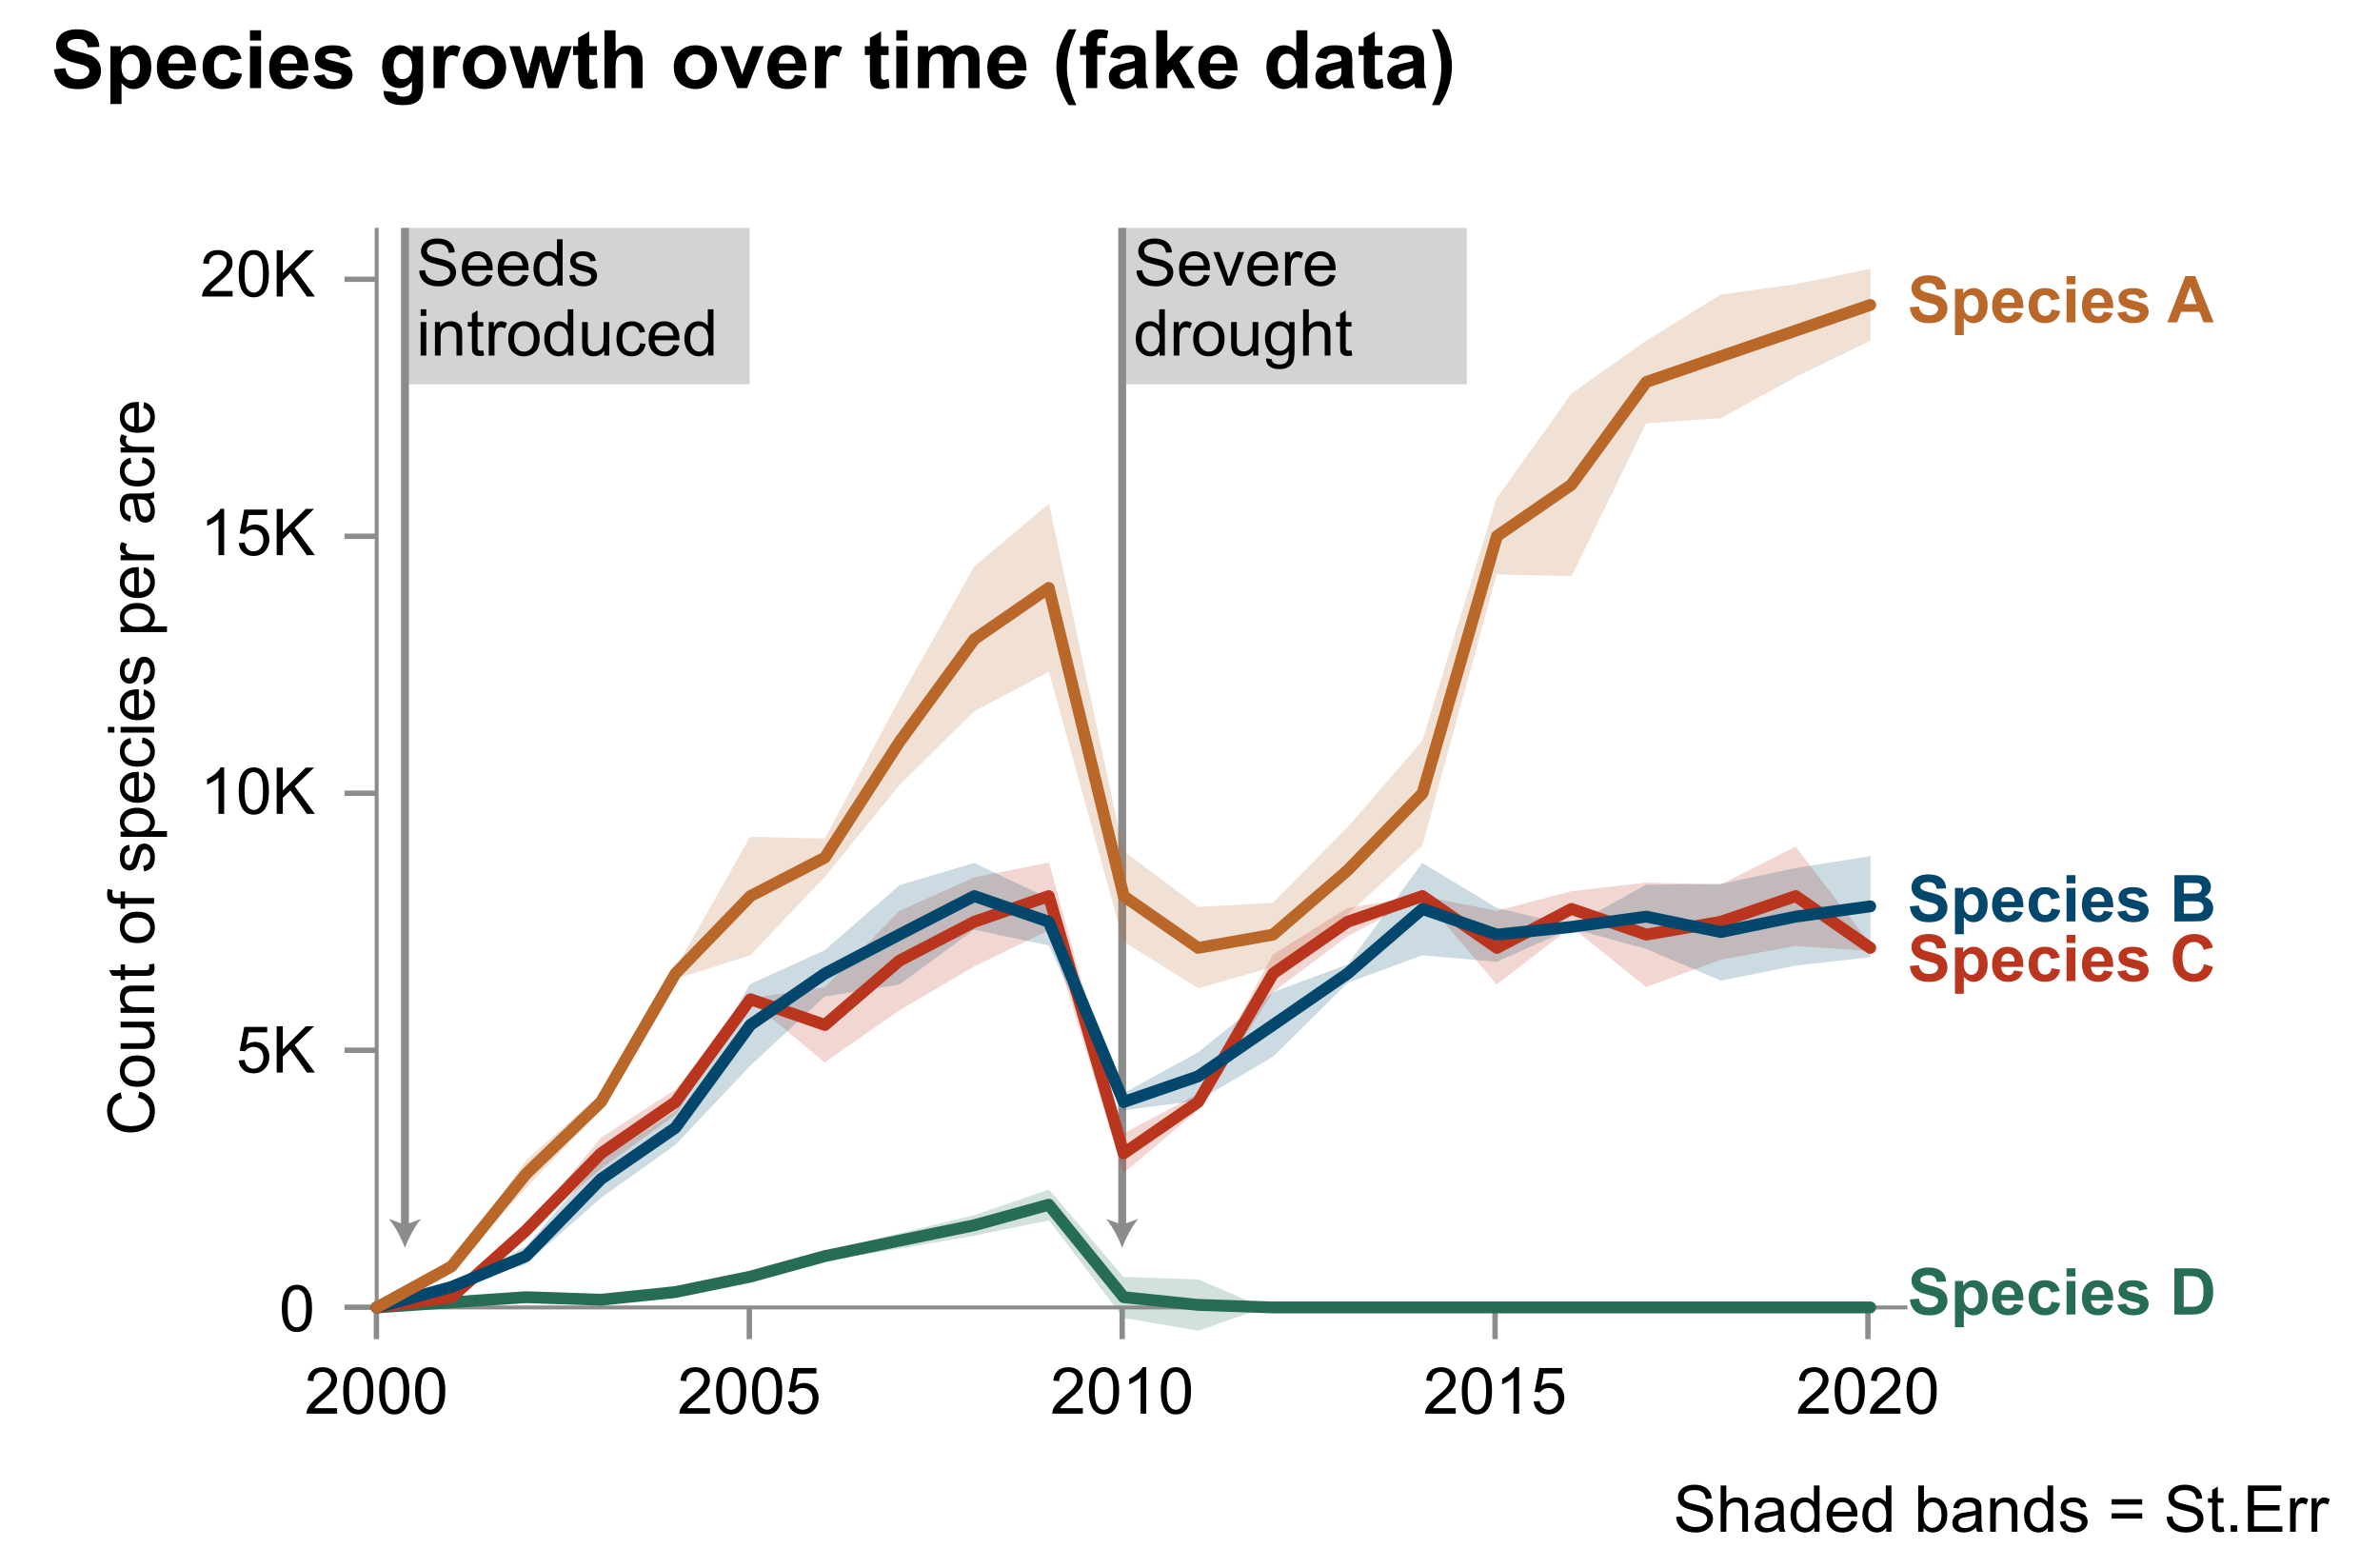 <?xml version="1.0" encoding="UTF-8"?>
<svg xmlns="http://www.w3.org/2000/svg" xmlns:xlink="http://www.w3.org/1999/xlink" id="Layer_1" viewBox="0 0 602.28 396.72">
  <defs>
    <symbol id="X_tick" viewBox="0 0 1 5.926">
      <line x1=".5" y1="5.926" x2=".5" fill="none" stroke="#8c8c8c" stroke-miterlimit="10"></line>
    </symbol>
    <symbol id="Y_axis" viewBox="0 0 5.926 1">
      <line y1=".5" x2="5.926" y2=".5" fill="none" stroke="#8c8c8c" stroke-miterlimit="10"></line>
    </symbol>
  </defs>
  <polygon points="95.267 330.795 483.439 330.795 483.439 57.615 95.267 57.615 95.267 330.795 95.267 330.795" fill="none" fill-rule="evenodd"></polygon>
  <rect x="102.478" y="57.669" width="87.218" height="39.57" fill="#d1d3d4"></rect>
  <path d="M106.092,68.498l1.462-.128c.068.585.23,1.066.482,1.441.253.375.645.679,1.178.91s1.132.347,1.797.347c.591,0,1.112-.088,1.565-.263.452-.176.789-.416,1.01-.723s.331-.64.331-1.002c0-.367-.106-.688-.319-.962-.213-.274-.565-.504-1.054-.691-.315-.122-1.009-.312-2.084-.571s-1.829-.502-2.26-.731c-.559-.293-.976-.656-1.25-1.09-.274-.434-.411-.919-.411-1.457,0-.591.168-1.143.503-1.657.336-.514.825-.904,1.47-1.17.644-.266,1.36-.399,2.147-.399.868,0,1.633.14,2.296.419.663.279,1.173.69,1.529,1.233s.548,1.158.575,1.845l-1.485.112c-.08-.74-.351-1.299-.81-1.677-.461-.378-1.141-.567-2.04-.567-.938,0-1.62.171-2.049.515-.428.344-.643.757-.643,1.242,0,.421.152.767.455,1.038.298.272,1.077.55,2.336.835,1.259.285,2.123.534,2.591.747.682.315,1.185.712,1.51,1.194.324.482.486,1.037.486,1.665,0,.623-.178,1.21-.534,1.761-.357.551-.869.98-1.537,1.286-.669.306-1.421.459-2.256.459-1.06,0-1.947-.155-2.663-.463s-1.278-.773-1.685-1.393-.621-1.322-.643-2.104Z"></path>
  <path d="M123.147,69.527l1.485.184c-.234.868-.668,1.541-1.302,2.021-.633.479-1.442.718-2.427.718-1.241,0-2.225-.382-2.951-1.145-.727-.764-1.09-1.835-1.09-3.214,0-1.427.367-2.534,1.103-3.322.734-.788,1.688-1.182,2.858-1.182,1.134,0,2.06.386,2.778,1.158.719.772,1.078,1.858,1.078,3.258,0,.085-.003.213-.008.383h-6.324c.054.932.316,1.645.791,2.14.474.495,1.065.743,1.772.743.526,0,.977-.138,1.35-.415.372-.277.668-.719.886-1.326ZM118.429,67.204h4.735c-.065-.713-.245-1.248-.543-1.605-.458-.553-1.052-.83-1.781-.83-.66,0-1.215.221-1.665.663-.449.442-.698,1.033-.746,1.772Z"></path>
  <path d="M132.242,69.527l1.485.184c-.234.868-.668,1.541-1.302,2.021-.633.479-1.442.718-2.427.718-1.241,0-2.225-.382-2.951-1.145-.727-.764-1.09-1.835-1.09-3.214,0-1.427.367-2.534,1.103-3.322.734-.788,1.688-1.182,2.858-1.182,1.134,0,2.06.386,2.778,1.158.719.772,1.078,1.858,1.078,3.258,0,.085-.003.213-.008.383h-6.324c.054.932.316,1.645.791,2.14.474.495,1.065.743,1.772.743.526,0,.977-.138,1.35-.415.372-.277.668-.719.886-1.326ZM127.523,67.204h4.735c-.065-.713-.245-1.248-.543-1.605-.458-.553-1.052-.83-1.781-.83-.66,0-1.215.221-1.665.663-.449.442-.698,1.033-.746,1.772Z"></path>
  <path d="M141.034,72.258v-1.07c-.538.841-1.329,1.261-2.372,1.261-.676,0-1.298-.186-1.864-.559-.567-.373-1.006-.893-1.317-1.561s-.468-1.436-.468-2.304c0-.847.142-1.614.424-2.304s.705-1.218,1.27-1.585c.565-.368,1.195-.551,1.893-.551.511,0,.966.108,1.365.324.399.215.724.496.974.842v-4.2h1.43v11.706h-1.333ZM136.49,68.026c0,1.086.229,1.897.686,2.435.458.538.998.807,1.621.807.628,0,1.162-.257,1.602-.77.439-.514.658-1.297.658-2.352,0-1.161-.224-2.012-.671-2.555s-.998-.815-1.652-.815c-.639,0-1.173.261-1.602.783-.429.521-.643,1.344-.643,2.467Z"></path>
  <path d="M144.052,69.727l1.422-.224c.079.57.302,1.006.666,1.31.365.303.875.455,1.529.455.66,0,1.15-.134,1.47-.403.319-.269.478-.584.478-.946,0-.324-.141-.58-.423-.766-.197-.128-.686-.29-1.47-.487-1.054-.266-1.784-.496-2.191-.691-.407-.194-.716-.463-.927-.806-.21-.343-.315-.723-.315-1.138,0-.378.087-.728.26-1.05s.408-.589.707-.803c.224-.165.528-.305.914-.419s.8-.172,1.242-.172c.665,0,1.249.096,1.752.288.503.191.875.451,1.114.778.239.328.404.766.495,1.314l-1.405.191c-.065-.436-.249-.777-.555-1.022-.307-.245-.739-.367-1.298-.367-.66,0-1.132.109-1.413.327-.282.218-.424.474-.424.767,0,.186.059.354.176.503.117.155.301.282.551.383.144.053.567.176,1.27.367,1.017.272,1.727.494,2.128.667.402.173.718.424.946.754.23.33.344.74.344,1.23,0,.479-.14.93-.419,1.353-.279.423-.683.75-1.21.982s-1.123.347-1.789.347c-1.102,0-1.941-.229-2.519-.686-.578-.458-.946-1.136-1.106-2.036Z"></path>
  <path d="M106.443,79.921v-1.653h1.438v1.653h-1.438ZM106.443,89.974v-8.48h1.438v8.48h-1.438Z"></path>
  <path d="M110.068,89.974v-8.48h1.293v1.206c.623-.932,1.522-1.397,2.699-1.397.512,0,.981.092,1.409.275.429.184.75.425.963.723.213.298.361.652.447,1.062.053.267.079.732.079,1.397v5.214h-1.437v-5.158c0-.585-.057-1.023-.168-1.313-.112-.29-.31-.522-.595-.695-.285-.173-.619-.26-1.003-.26-.611,0-1.141.194-1.585.583s-.666,1.126-.666,2.212v4.631h-1.438Z"></path>
  <path d="M122.301,88.689l.208,1.27c-.404.085-.767.128-1.086.128-.521,0-.927-.083-1.214-.248s-.49-.382-.606-.651c-.117-.269-.176-.835-.176-1.697v-4.879h-1.055v-1.118h1.055v-2.1l1.429-.862v2.962h1.445v1.118h-1.445v4.959c0,.41.025.673.076.79s.133.21.247.279c.115.069.278.104.491.104.16,0,.37-.019.631-.056Z"></path>
  <path d="M123.691,89.974v-8.48h1.294v1.286c.33-.602.635-.999.914-1.19.28-.192.587-.288.923-.288.484,0,.977.155,1.477.463l-.495,1.333c-.351-.207-.702-.311-1.054-.311-.315,0-.596.095-.847.284-.25.189-.428.451-.534.786-.16.511-.24,1.07-.24,1.677v4.439h-1.438Z"></path>
  <path d="M128.618,85.734c0-1.57.436-2.733,1.31-3.489.73-.628,1.618-.942,2.667-.942,1.166,0,2.119.382,2.858,1.146.74.764,1.11,1.819,1.11,3.166,0,1.091-.164,1.95-.491,2.575s-.804,1.111-1.43,1.458c-.625.346-1.308.519-2.048.519-1.188,0-2.147-.38-2.879-1.142-.731-.761-1.098-1.858-1.098-3.29ZM130.096,85.734c0,1.086.236,1.899.71,2.439.475.54,1.07.81,1.789.81.713,0,1.307-.272,1.78-.815.475-.543.711-1.371.711-2.483,0-1.048-.238-1.843-.715-2.383-.477-.54-1.068-.81-1.776-.81-.719,0-1.315.269-1.789.807-.474.538-.71,1.349-.71,2.435Z"></path>
  <path d="M143.75,89.974v-1.07c-.538.841-1.329,1.261-2.372,1.261-.676,0-1.298-.186-1.864-.559-.567-.373-1.006-.893-1.317-1.561s-.468-1.436-.468-2.304c0-.847.142-1.614.424-2.304s.705-1.218,1.27-1.585c.565-.368,1.195-.551,1.893-.551.511,0,.966.108,1.365.324.399.215.724.496.974.842v-4.2h1.43v11.706h-1.333ZM139.206,85.742c0,1.086.229,1.897.686,2.435.458.538.998.807,1.621.807.628,0,1.162-.257,1.602-.77.439-.514.658-1.297.658-2.352,0-1.161-.224-2.012-.671-2.555s-.998-.815-1.652-.815c-.639,0-1.173.261-1.602.783-.429.521-.643,1.344-.643,2.467Z"></path>
  <path d="M152.9,89.974v-1.246c-.66.958-1.558,1.437-2.691,1.437-.5,0-.968-.096-1.401-.287-.434-.192-.756-.433-.966-.723-.211-.29-.358-.645-.443-1.066-.059-.282-.088-.73-.088-1.342v-5.254h1.438v4.703c0,.75.029,1.256.088,1.517.091.378.282.675.575.89.292.216.654.324,1.086.324.431,0,.835-.11,1.213-.332.378-.221.645-.521.803-.902.157-.38.235-.933.235-1.657v-4.543h1.438v8.48h-1.285Z"></path>
  <path d="M161.971,86.868l1.414.184c-.155.974-.55,1.737-1.187,2.288-.636.551-1.417.826-2.344.826-1.16,0-2.093-.379-2.798-1.138-.706-.758-1.059-1.846-1.059-3.262,0-.915.151-1.717.455-2.404.304-.686.766-1.202,1.386-1.545s1.295-.515,2.024-.515c.921,0,1.674.233,2.26.699.585.466.961,1.127,1.126,1.984l-1.397.216c-.134-.57-.369-.999-.707-1.286-.338-.288-.747-.431-1.226-.431-.725,0-1.312.259-1.765.778-.453.519-.679,1.34-.679,2.463,0,1.139.218,1.967.654,2.483.436.517,1.007.774,1.709.774.565,0,1.035-.173,1.413-.519.378-.346.618-.878.719-1.597Z"></path>
  <path d="M170.419,87.243l1.485.184c-.234.868-.668,1.541-1.302,2.021-.633.479-1.442.718-2.427.718-1.241,0-2.225-.382-2.951-1.145-.727-.764-1.09-1.835-1.09-3.214,0-1.427.367-2.534,1.103-3.322.734-.788,1.688-1.182,2.858-1.182,1.134,0,2.06.386,2.778,1.158.719.772,1.078,1.858,1.078,3.258,0,.085-.003.213-.008.383h-6.324c.054.932.316,1.645.791,2.14.474.495,1.065.743,1.772.743.526,0,.977-.138,1.35-.415.372-.277.668-.719.886-1.326ZM165.7,84.919h4.735c-.065-.713-.245-1.248-.543-1.605-.458-.553-1.052-.83-1.781-.83-.66,0-1.215.221-1.665.663-.449.442-.698,1.033-.746,1.772Z"></path>
  <path d="M179.211,89.974v-1.07c-.538.841-1.329,1.261-2.372,1.261-.676,0-1.298-.186-1.864-.559-.567-.373-1.006-.893-1.317-1.561s-.468-1.436-.468-2.304c0-.847.142-1.614.424-2.304s.705-1.218,1.27-1.585c.565-.368,1.195-.551,1.893-.551.511,0,.966.108,1.365.324.399.215.724.496.974.842v-4.2h1.43v11.706h-1.333ZM174.667,85.742c0,1.086.229,1.897.686,2.435.458.538.998.807,1.621.807.628,0,1.162-.257,1.602-.77.439-.514.658-1.297.658-2.352,0-1.161-.224-2.012-.671-2.555s-.998-.815-1.652-.815c-.639,0-1.173.261-1.602.783-.429.521-.643,1.344-.643,2.467Z"></path>
  <line x1="102.478" y1="57.669" x2="102.478" y2="310.597" fill="none" stroke="#8c8c8c" stroke-miterlimit="10" stroke-width="2"></line>
  <path d="M102.478,315.787c-.906-2.442-2.452-5.472-4.09-7.351l4.09,1.479,4.089-1.479c-1.638,1.878-3.184,4.909-4.089,7.351Z" fill="#8c8c8c"></path>
  <rect x="283.979" y="57.669" width="87.218" height="39.57" fill="#d1d3d4"></rect>
  <path d="M287.593,68.498l1.462-.128c.068.585.23,1.066.482,1.441.253.375.645.679,1.178.91s1.132.347,1.797.347c.591,0,1.112-.088,1.565-.263.452-.176.789-.416,1.01-.723s.331-.64.331-1.002c0-.367-.106-.688-.319-.962-.213-.274-.565-.504-1.054-.691-.315-.122-1.009-.312-2.084-.571s-1.829-.502-2.26-.731c-.559-.293-.976-.656-1.25-1.09-.274-.434-.411-.919-.411-1.457,0-.591.168-1.143.503-1.657.336-.514.825-.904,1.47-1.17.644-.266,1.36-.399,2.147-.399.868,0,1.633.14,2.296.419.663.279,1.173.69,1.529,1.233s.548,1.158.575,1.845l-1.485.112c-.08-.74-.351-1.299-.81-1.677-.461-.378-1.141-.567-2.04-.567-.938,0-1.62.171-2.049.515-.428.344-.643.757-.643,1.242,0,.421.152.767.455,1.038.298.272,1.077.55,2.336.835,1.259.285,2.123.534,2.591.747.682.315,1.185.712,1.51,1.194.324.482.486,1.037.486,1.665,0,.623-.178,1.21-.534,1.761-.357.551-.869.98-1.537,1.286-.669.306-1.421.459-2.256.459-1.06,0-1.947-.155-2.663-.463s-1.278-.773-1.685-1.393-.621-1.322-.643-2.104Z"></path>
  <path d="M304.649,69.527l1.485.184c-.234.868-.668,1.541-1.302,2.021-.633.479-1.442.718-2.427.718-1.241,0-2.225-.382-2.951-1.145-.727-.764-1.09-1.835-1.09-3.214,0-1.427.367-2.534,1.103-3.322.734-.788,1.688-1.182,2.858-1.182,1.134,0,2.06.386,2.778,1.158.719.772,1.078,1.858,1.078,3.258,0,.085-.003.213-.008.383h-6.324c.054.932.316,1.645.791,2.14.474.495,1.065.743,1.772.743.526,0,.977-.138,1.35-.415.372-.277.668-.719.886-1.326ZM299.93,67.204h4.735c-.065-.713-.245-1.248-.543-1.605-.458-.553-1.052-.83-1.781-.83-.66,0-1.215.221-1.665.663-.449.442-.698,1.033-.746,1.772Z"></path>
  <path d="M310.294,72.258l-3.226-8.48h1.517l1.82,5.078c.197.548.378,1.118.543,1.709.128-.447.307-.985.535-1.613l1.885-5.174h1.478l-3.21,8.48h-1.342Z"></path>
  <path d="M321.92,69.527l1.485.184c-.234.868-.668,1.541-1.302,2.021-.633.479-1.442.718-2.427.718-1.241,0-2.225-.382-2.951-1.145-.727-.764-1.09-1.835-1.09-3.214,0-1.427.367-2.534,1.103-3.322.734-.788,1.688-1.182,2.858-1.182,1.134,0,2.06.386,2.778,1.158.719.772,1.078,1.858,1.078,3.258,0,.085-.003.213-.008.383h-6.324c.054.932.316,1.645.791,2.14.474.495,1.065.743,1.772.743.526,0,.977-.138,1.35-.415.372-.277.668-.719.886-1.326ZM317.201,67.204h4.735c-.065-.713-.245-1.248-.543-1.605-.458-.553-1.052-.83-1.781-.83-.66,0-1.215.221-1.665.663-.449.442-.698,1.033-.746,1.772Z"></path>
  <path d="M325.193,72.258v-8.48h1.294v1.286c.33-.602.635-.999.914-1.19.28-.192.587-.288.923-.288.484,0,.977.155,1.477.463l-.495,1.333c-.351-.207-.702-.311-1.054-.311-.315,0-.596.095-.847.284-.25.189-.428.451-.534.786-.16.511-.24,1.07-.24,1.677v4.439h-1.438Z"></path>
  <path d="M336.46,69.527l1.485.184c-.234.868-.668,1.541-1.302,2.021-.633.479-1.442.718-2.427.718-1.241,0-2.225-.382-2.951-1.145-.727-.764-1.09-1.835-1.09-3.214,0-1.427.367-2.534,1.103-3.322.734-.788,1.688-1.182,2.858-1.182,1.134,0,2.06.386,2.778,1.158.719.772,1.078,1.858,1.078,3.258,0,.085-.003.213-.008.383h-6.324c.054.932.316,1.645.791,2.14.474.495,1.065.743,1.772.743.526,0,.977-.138,1.35-.415.372-.277.668-.719.886-1.326ZM331.741,67.204h4.735c-.065-.713-.245-1.248-.543-1.605-.458-.553-1.052-.83-1.781-.83-.66,0-1.215.221-1.665.663-.449.442-.698,1.033-.746,1.772Z"></path>
  <path d="M293.438,89.974v-1.07c-.538.841-1.329,1.261-2.372,1.261-.676,0-1.298-.186-1.864-.559-.567-.373-1.006-.893-1.317-1.561s-.468-1.436-.468-2.304c0-.847.142-1.614.424-2.304s.705-1.218,1.27-1.585c.565-.368,1.195-.551,1.893-.551.511,0,.966.108,1.365.324.399.215.724.496.974.842v-4.2h1.43v11.706h-1.333ZM288.895,85.742c0,1.086.229,1.897.686,2.435.458.538.998.807,1.621.807.628,0,1.162-.257,1.602-.77.439-.514.658-1.297.658-2.352,0-1.161-.224-2.012-.671-2.555s-.998-.815-1.652-.815c-.639,0-1.173.261-1.602.783-.429.521-.643,1.344-.643,2.467Z"></path>
  <path d="M297.015,89.974v-8.48h1.294v1.286c.33-.602.635-.999.914-1.19.28-.192.587-.288.923-.288.484,0,.977.155,1.477.463l-.495,1.333c-.351-.207-.702-.311-1.054-.311-.315,0-.596.095-.847.284-.25.189-.428.451-.534.786-.16.511-.24,1.07-.24,1.677v4.439h-1.438Z"></path>
  <path d="M301.942,85.734c0-1.57.436-2.733,1.31-3.489.73-.628,1.618-.942,2.667-.942,1.166,0,2.119.382,2.858,1.146.74.764,1.11,1.819,1.11,3.166,0,1.091-.164,1.95-.491,2.575s-.804,1.111-1.43,1.458c-.625.346-1.308.519-2.048.519-1.188,0-2.147-.38-2.879-1.142-.731-.761-1.098-1.858-1.098-3.29ZM303.42,85.734c0,1.086.236,1.899.71,2.439.475.54,1.07.81,1.789.81.713,0,1.307-.272,1.78-.815.475-.543.711-1.371.711-2.483,0-1.048-.238-1.843-.715-2.383-.477-.54-1.068-.81-1.776-.81-.719,0-1.315.269-1.789.807-.474.538-.71,1.349-.71,2.435Z"></path>
  <path d="M317.13,89.974v-1.246c-.66.958-1.558,1.437-2.691,1.437-.5,0-.968-.096-1.401-.287-.434-.192-.756-.433-.966-.723-.211-.29-.358-.645-.443-1.066-.059-.282-.088-.73-.088-1.342v-5.254h1.438v4.703c0,.75.029,1.256.088,1.517.091.378.282.675.575.89.292.216.654.324,1.086.324.431,0,.835-.11,1.213-.332.378-.221.645-.521.803-.902.157-.38.235-.933.235-1.657v-4.543h1.438v8.48h-1.285Z"></path>
  <path d="M320.403,90.677l1.397.207c.059.431.221.746.487.942.356.266.844.399,1.461.399.665,0,1.179-.133,1.541-.399s.607-.639.734-1.118c.075-.293.109-.908.104-1.845-.629.74-1.411,1.11-2.348,1.11-1.166,0-2.068-.42-2.707-1.262-.639-.841-.958-1.85-.958-3.026,0-.809.146-1.556.439-2.24.293-.684.718-1.212,1.274-1.585.556-.373,1.209-.559,1.96-.559,1.001,0,1.826.405,2.476,1.214v-1.022h1.325v7.33c0,1.32-.135,2.256-.403,2.807-.269.551-.694.986-1.277,1.306s-1.301.479-2.152.479c-1.012,0-1.828-.228-2.451-.683s-.924-1.141-.902-2.056ZM321.593,85.582c0,1.112.221,1.924.663,2.435.441.511.995.767,1.661.767.66,0,1.214-.254,1.661-.762.446-.508.67-1.306.67-2.392,0-1.038-.23-1.821-.69-2.348-.46-.527-1.016-.79-1.665-.79-.639,0-1.182.259-1.629.778s-.671,1.29-.671,2.312Z"></path>
  <path d="M329.762,89.974v-11.706h1.438v4.2c.67-.777,1.517-1.166,2.539-1.166.628,0,1.174.124,1.637.372s.795.589.994,1.026.3,1.07.3,1.9v5.374h-1.438v-5.374c0-.719-.156-1.242-.467-1.569-.311-.328-.752-.491-1.322-.491-.426,0-.826.11-1.201.332-.376.221-.644.52-.803.898-.16.378-.239.9-.239,1.565v4.639h-1.438Z"></path>
  <path d="M341.994,88.689l.208,1.27c-.404.085-.767.128-1.086.128-.521,0-.927-.083-1.214-.248s-.49-.382-.606-.651c-.117-.269-.176-.835-.176-1.697v-4.879h-1.055v-1.118h1.055v-2.1l1.429-.862v2.962h1.445v1.118h-1.445v4.959c0,.41.025.673.076.79s.133.21.247.279c.115.069.278.104.491.104.16,0,.37-.019.631-.056Z"></path>
  <line x1="283.979" y1="57.669" x2="283.979" y2="310.597" fill="none" stroke="#8c8c8c" stroke-miterlimit="10" stroke-width="2"></line>
  <path d="M283.979,315.787c-.906-2.442-2.452-5.472-4.09-7.351l4.09,1.479,4.089-1.479c-1.638,1.878-3.184,4.909-4.089,7.351Z" fill="#8c8c8c"></path>
  <path d="M13.665,17.534l2.875-.279c.173.965.524,1.673,1.053,2.126.529.453,1.243.679,2.142.679.951,0,1.668-.201,2.15-.604.482-.402.724-.873.724-1.412,0-.346-.102-.641-.305-.883-.202-.243-.557-.454-1.062-.634-.346-.12-1.135-.333-2.365-.639-1.584-.393-2.695-.875-3.334-1.447-.898-.805-1.348-1.787-1.348-2.944,0-.745.211-1.442.634-2.091.423-.649,1.031-1.143,1.826-1.482.796-.339,1.756-.509,2.88-.509,1.837,0,3.219.403,4.147,1.208s1.416,1.88,1.462,3.224l-2.954.129c-.127-.752-.398-1.292-.814-1.622-.416-.329-1.04-.494-1.871-.494-.858,0-1.531.176-2.017.529-.312.226-.469.529-.469.908,0,.346.145.643.439.889.373.312,1.278.639,2.715.978,1.438.339,2.501.69,3.189,1.053.689.363,1.228.858,1.617,1.487.389.629.584,1.406.584,2.331,0,.838-.233,1.624-.699,2.356s-1.124,1.276-1.977,1.632c-.852.356-1.913.534-3.184.534-1.85,0-3.271-.427-4.262-1.282-.992-.855-1.584-2.101-1.777-3.738Z"></path>
  <path d="M27.949,11.695h2.615v1.557c.339-.532.798-.965,1.377-1.298.579-.333,1.221-.499,1.927-.499,1.23,0,2.275.483,3.134,1.447.858.965,1.288,2.309,1.288,4.033,0,1.77-.434,3.146-1.298,4.127-.865.982-1.913,1.473-3.144,1.473-.585,0-1.116-.117-1.592-.35s-.977-.632-1.502-1.198v5.34h-2.805v-14.632ZM30.724,16.815c0,1.191.236,2.071.709,2.64.473.569,1.048.854,1.727.854.652,0,1.194-.261,1.627-.784.433-.522.648-1.379.648-2.57,0-1.111-.223-1.937-.668-2.476-.446-.539-.999-.809-1.657-.809-.685,0-1.255.265-1.707.793-.452.529-.679,1.313-.679,2.351Z"></path>
  <path d="M46.653,18.921l2.795.469c-.359,1.025-.927,1.805-1.702,2.341-.774.536-1.745.804-2.909.804-1.843,0-3.207-.603-4.092-1.807-.699-.965-1.049-2.183-1.049-3.653,0-1.757.46-3.132,1.378-4.127.918-.995,2.079-1.492,3.483-1.492,1.577,0,2.821.521,3.733,1.562.911,1.042,1.347,2.637,1.307,4.786h-7.026c.019.832.246,1.479.679,1.941s.972.694,1.617.694c.439,0,.809-.12,1.107-.359.3-.24.525-.625.679-1.158ZM46.813,16.086c-.021-.811-.23-1.429-.629-1.852-.399-.422-.885-.634-1.457-.634-.612,0-1.118.223-1.518.669s-.596,1.051-.589,1.816h4.192Z"></path>
  <path d="M61.127,14.829l-2.765.499c-.094-.552-.305-.968-.634-1.248-.33-.279-.757-.419-1.283-.419-.698,0-1.256.241-1.672.724s-.623,1.289-.623,2.42c0,1.258.211,2.146.634,2.665.422.519.989.778,1.701.778.532,0,.969-.151,1.308-.454.34-.303.579-.823.719-1.562l2.755.469c-.286,1.264-.835,2.219-1.647,2.865-.812.645-1.9.968-3.265.968-1.55,0-2.786-.489-3.708-1.467-.921-.979-1.382-2.333-1.382-4.062,0-1.75.462-3.112,1.387-4.087.925-.975,2.177-1.462,3.754-1.462,1.29,0,2.316.278,3.079.834.762.556,1.309,1.402,1.642,2.541Z"></path>
  <path d="M63.252,10.257v-2.595h2.806v2.595h-2.806ZM63.252,22.295v-10.6h2.806v10.6h-2.806Z"></path>
  <path d="M75.07,18.921l2.795.469c-.359,1.025-.927,1.805-1.702,2.341-.774.536-1.745.804-2.909.804-1.843,0-3.207-.603-4.092-1.807-.699-.965-1.049-2.183-1.049-3.653,0-1.757.46-3.132,1.378-4.127.918-.995,2.079-1.492,3.483-1.492,1.577,0,2.821.521,3.733,1.562.911,1.042,1.347,2.637,1.307,4.786h-7.026c.019.832.246,1.479.679,1.941s.972.694,1.617.694c.439,0,.809-.12,1.107-.359.3-.24.525-.625.679-1.158ZM75.231,16.086c-.021-.811-.23-1.429-.629-1.852-.399-.422-.885-.634-1.457-.634-.612,0-1.118.223-1.518.669s-.596,1.051-.589,1.816h4.192Z"></path>
  <path d="M79.312,19.27l2.814-.429c.12.546.362.96.729,1.243.366.283.878.424,1.537.424.726,0,1.27-.133,1.637-.399.246-.186.369-.435.369-.749,0-.213-.066-.389-.199-.529-.14-.133-.452-.256-.939-.37-2.263-.499-3.696-.955-4.302-1.367-.839-.572-1.258-1.368-1.258-2.386,0-.918.363-1.69,1.088-2.315.726-.625,1.851-.939,3.374-.939,1.45,0,2.528.236,3.233.709.706.472,1.191,1.171,1.458,2.096l-2.646.489c-.113-.413-.327-.729-.644-.948s-.767-.329-1.353-.329c-.738,0-1.268.103-1.587.309-.213.146-.319.336-.319.569,0,.2.093.37.279.509.253.186,1.126.449,2.62.789s2.537.755,3.129,1.248c.586.499.879,1.194.879,2.086,0,.972-.406,1.807-1.218,2.505-.812.699-2.014,1.048-3.603,1.048-1.444,0-2.587-.293-3.429-.878s-1.393-1.381-1.651-2.386Z"></path>
  <path d="M97.089,22.994l3.204.389c.053.373.176.629.369.769.266.2.685.299,1.258.299.731,0,1.28-.109,1.647-.329.246-.146.433-.383.559-.709.087-.233.13-.662.13-1.288v-1.547c-.838,1.145-1.897,1.717-3.174,1.717-1.424,0-2.552-.602-3.384-1.807-.652-.952-.978-2.136-.978-3.553,0-1.777.427-3.134,1.282-4.072.855-.939,1.918-1.408,3.188-1.408,1.312,0,2.393.576,3.244,1.727v-1.487h2.625v9.512c0,1.251-.102,2.186-.309,2.805-.207.619-.496,1.105-.869,1.457-.372.353-.87.629-1.492.829s-1.409.299-2.36.299c-1.797,0-3.071-.308-3.823-.923-.752-.616-1.127-1.396-1.127-2.341,0-.093.003-.206.01-.339ZM99.594,16.775c0,1.125.218,1.948.654,2.47.435.522.973.784,1.611.784.685,0,1.265-.268,1.737-.804.472-.536.708-1.329.708-2.38,0-1.098-.226-1.913-.679-2.445-.452-.533-1.024-.799-1.717-.799-.672,0-1.226.261-1.661.784-.436.522-.654,1.319-.654,2.391Z"></path>
  <path d="M112.521,22.295h-2.805v-10.6h2.604v1.507c.446-.712.847-1.181,1.203-1.408.356-.226.76-.339,1.213-.339.639,0,1.254.177,1.847.529l-.868,2.445c-.473-.306-.912-.459-1.318-.459-.393,0-.725.108-.998.324-.273.216-.487.607-.644,1.173s-.234,1.75-.234,3.553v3.274Z"></path>
  <path d="M117.142,16.845c0-.932.23-1.833.689-2.705.46-.872,1.109-1.537,1.952-1.996.841-.46,1.781-.689,2.819-.689,1.603,0,2.918.521,3.942,1.562,1.024,1.042,1.537,2.357,1.537,3.948,0,1.604-.518,2.933-1.552,3.988-1.035,1.055-2.338,1.582-3.908,1.582-.972,0-1.897-.22-2.779-.659-.882-.439-1.552-1.083-2.012-1.931-.459-.849-.689-1.881-.689-3.099ZM120.017,16.995c0,1.052.249,1.857.748,2.416.499.559,1.115.838,1.847.838.732,0,1.346-.279,1.842-.838.495-.559.743-1.371.743-2.435,0-1.038-.248-1.837-.743-2.396-.496-.559-1.109-.839-1.842-.839-.731,0-1.348.28-1.847.839-.499.559-.748,1.364-.748,2.415Z"></path>
  <path d="M132.253,22.295l-3.353-10.6h2.725l1.986,6.947,1.827-6.947h2.705l1.767,6.947,2.025-6.947h2.766l-3.404,10.6h-2.694l-1.827-6.817-1.797,6.817h-2.725Z"></path>
  <path d="M151.038,11.695v2.236h-1.916v4.272c0,.865.018,1.369.055,1.512.036.143.119.261.249.354.13.093.288.14.475.14.26,0,.635-.09,1.128-.27l.239,2.176c-.652.279-1.391.419-2.216.419-.506,0-.962-.085-1.367-.255-.406-.169-.704-.389-.894-.659s-.321-.634-.395-1.093c-.06-.326-.09-.985-.09-1.977v-4.621h-1.287v-2.236h1.287v-2.106l2.815-1.637v3.743h1.916Z"></path>
  <path d="M155.778,7.662v5.38c.905-1.058,1.986-1.587,3.244-1.587.645,0,1.228.12,1.747.359.519.24.909.546,1.173.918.263.373.442.785.539,1.238.096.453.144,1.154.144,2.106v6.218h-2.805v-5.6c0-1.111-.054-1.816-.16-2.116-.106-.3-.294-.538-.564-.714s-.607-.265-1.014-.265c-.466,0-.882.113-1.247.339-.366.227-.634.567-.804,1.023-.17.456-.255,1.129-.255,2.021v5.31h-2.805V7.662h2.805Z"></path>
  <path d="M170.501,16.845c0-.932.23-1.833.689-2.705.46-.872,1.109-1.537,1.952-1.996.841-.46,1.781-.689,2.819-.689,1.603,0,2.918.521,3.942,1.562,1.024,1.042,1.537,2.357,1.537,3.948,0,1.604-.518,2.933-1.552,3.988-1.035,1.055-2.338,1.582-3.908,1.582-.972,0-1.897-.22-2.779-.659-.882-.439-1.552-1.083-2.012-1.931-.459-.849-.689-1.881-.689-3.099ZM173.376,16.995c0,1.052.249,1.857.748,2.416.499.559,1.115.838,1.847.838.732,0,1.346-.279,1.842-.838.495-.559.743-1.371.743-2.435,0-1.038-.248-1.837-.743-2.396-.496-.559-1.109-.839-1.842-.839-.731,0-1.348.28-1.847.839-.499.559-.748,1.364-.748,2.415Z"></path>
  <path d="M186.552,22.295l-4.272-10.6h2.945l1.996,5.41.579,1.807c.152-.459.249-.762.289-.908.093-.299.193-.599.3-.898l2.016-5.41h2.885l-4.212,10.6h-2.525Z"></path>
  <path d="M201.144,18.921l2.795.469c-.359,1.025-.927,1.805-1.702,2.341-.774.536-1.745.804-2.909.804-1.843,0-3.207-.603-4.092-1.807-.699-.965-1.049-2.183-1.049-3.653,0-1.757.46-3.132,1.378-4.127.918-.995,2.079-1.492,3.483-1.492,1.577,0,2.821.521,3.733,1.562.911,1.042,1.347,2.637,1.307,4.786h-7.026c.019.832.246,1.479.679,1.941s.972.694,1.617.694c.439,0,.809-.12,1.107-.359.3-.24.525-.625.679-1.158ZM201.304,16.086c-.021-.811-.23-1.429-.629-1.852-.399-.422-.885-.634-1.457-.634-.612,0-1.118.223-1.518.669s-.596,1.051-.589,1.816h4.192Z"></path>
  <path d="M209.06,22.295h-2.805v-10.6h2.604v1.507c.446-.712.847-1.181,1.203-1.408.356-.226.76-.339,1.213-.339.639,0,1.254.177,1.847.529l-.868,2.445c-.473-.306-.912-.459-1.318-.459-.393,0-.725.108-.998.324-.273.216-.487.607-.644,1.173s-.234,1.75-.234,3.553v3.274Z"></path>
  <path d="M224.869,11.695v2.236h-1.916v4.272c0,.865.018,1.369.055,1.512.036.143.119.261.249.354.13.093.288.14.475.14.26,0,.635-.09,1.128-.27l.239,2.176c-.652.279-1.391.419-2.216.419-.506,0-.962-.085-1.367-.255-.406-.169-.704-.389-.894-.659s-.321-.634-.395-1.093c-.06-.326-.09-.985-.09-1.977v-4.621h-1.287v-2.236h1.287v-2.106l2.815-1.637v3.743h1.916Z"></path>
  <path d="M226.815,10.257v-2.595h2.806v2.595h-2.806ZM226.815,22.295v-10.6h2.806v10.6h-2.806Z"></path>
  <path d="M232.286,11.695h2.585v1.447c.925-1.125,2.026-1.687,3.304-1.687.679,0,1.268.14,1.767.419.499.279.908.702,1.228,1.268.466-.565.969-.988,1.508-1.268.539-.28,1.114-.419,1.727-.419.778,0,1.438.158,1.977.474.539.316.941.78,1.207,1.393.193.453.29,1.185.29,2.196v6.777h-2.805v-6.059c0-1.051-.097-1.73-.29-2.036-.259-.399-.658-.599-1.197-.599-.393,0-.762.12-1.108.359-.346.24-.596.591-.748,1.053-.153.462-.23,1.193-.23,2.191v5.09h-2.805v-5.809c0-1.031-.05-1.697-.15-1.996-.1-.3-.254-.522-.464-.669s-.494-.22-.854-.22c-.433,0-.821.117-1.168.35-.346.233-.594.569-.743,1.008-.149.44-.225,1.168-.225,2.186v5.15h-2.805v-10.6Z"></path>
  <path d="M256.81,18.921l2.795.469c-.359,1.025-.927,1.805-1.702,2.341-.774.536-1.745.804-2.909.804-1.843,0-3.207-.603-4.092-1.807-.699-.965-1.049-2.183-1.049-3.653,0-1.757.46-3.132,1.378-4.127.918-.995,2.079-1.492,3.483-1.492,1.577,0,2.821.521,3.733,1.562.911,1.042,1.347,2.637,1.307,4.786h-7.026c.019.832.246,1.479.679,1.941s.972.694,1.617.694c.439,0,.809-.12,1.107-.359.3-.24.525-.625.679-1.158ZM256.97,16.086c-.021-.811-.23-1.429-.629-1.852-.399-.422-.885-.634-1.457-.634-.612,0-1.118.223-1.518.669s-.596,1.051-.589,1.816h4.192Z"></path>
  <path d="M272.37,26.597h-1.926c-1.019-1.537-1.794-3.134-2.326-4.791-.532-1.657-.798-3.26-.798-4.811,0-1.923.329-3.743.987-5.46.572-1.491,1.298-2.865,2.177-4.123h1.916c-.912,2.017-1.539,3.731-1.882,5.146s-.514,2.913-.514,4.497c0,1.091.102,2.209.305,3.354s.48,2.232.833,3.264c.233.679.643,1.653,1.228,2.924Z"></path>
  <path d="M273.299,11.695h1.558v-.798c0-.892.095-1.557.284-1.997.19-.439.539-.797,1.048-1.073.51-.276,1.153-.415,1.932-.415.799,0,1.58.12,2.346.359l-.38,1.956c-.445-.106-.875-.16-1.287-.16-.406,0-.697.095-.873.284-.177.19-.265.554-.265,1.093v.749h2.096v2.206h-2.096v8.394h-2.805v-8.394h-1.558v-2.206Z"></path>
  <path d="M283.43,14.929l-2.545-.459c.285-1.025.778-1.783,1.477-2.276.699-.492,1.737-.739,3.114-.739,1.251,0,2.183.148,2.795.444s1.043.672,1.293,1.128c.249.456.374,1.292.374,2.51l-.03,3.274c0,.932.045,1.619.135,2.061.09.443.258.916.504,1.422h-2.774c-.073-.186-.163-.462-.27-.829-.047-.166-.08-.276-.1-.329-.479.466-.992.815-1.537,1.048-.546.233-1.128.35-1.747.35-1.092,0-1.951-.296-2.58-.889-.629-.592-.943-1.341-.943-2.246,0-.599.144-1.133.43-1.602s.686-.829,1.202-1.078,1.26-.467,2.231-.654c1.31-.246,2.219-.476,2.725-.689v-.279c0-.539-.133-.923-.399-1.153-.267-.23-.769-.345-1.507-.345-.499,0-.889.098-1.168.294s-.506.541-.679,1.033ZM287.183,17.205c-.359.12-.929.263-1.707.429s-1.287.329-1.527.489c-.365.26-.549.589-.549.988,0,.393.146.732.44,1.018s.665.429,1.118.429c.505,0,.988-.166,1.447-.499.339-.253.561-.562.668-.928.073-.24.11-.695.11-1.368v-.559Z"></path>
  <path d="M292.603,22.295V7.662h2.805v7.766l3.284-3.733h3.453l-3.623,3.873,3.883,6.728h-3.024l-2.665-4.761-1.308,1.368v3.394h-2.805Z"></path>
  <path d="M310.209,18.921l2.795.469c-.359,1.025-.927,1.805-1.702,2.341-.774.536-1.745.804-2.909.804-1.843,0-3.207-.603-4.092-1.807-.699-.965-1.049-2.183-1.049-3.653,0-1.757.46-3.132,1.378-4.127.918-.995,2.079-1.492,3.483-1.492,1.577,0,2.821.521,3.733,1.562.911,1.042,1.347,2.637,1.307,4.786h-7.026c.019.832.246,1.479.679,1.941s.972.694,1.617.694c.439,0,.809-.12,1.107-.359.3-.24.525-.625.679-1.158ZM310.369,16.086c-.021-.811-.23-1.429-.629-1.852-.399-.422-.885-.634-1.457-.634-.612,0-1.118.223-1.518.669s-.596,1.051-.589,1.816h4.192Z"></path>
  <path d="M330.842,22.295h-2.606v-1.557c-.433.606-.943,1.057-1.532,1.353s-1.183.444-1.781.444c-1.218,0-2.261-.491-3.13-1.473-.868-.981-1.302-2.351-1.302-4.107,0-1.797.422-3.163,1.268-4.098.845-.935,1.912-1.402,3.203-1.402,1.185,0,2.21.493,3.075,1.478v-5.271h2.805v14.633ZM323.356,16.765c0,1.131.156,1.95.469,2.456.453.732,1.085,1.098,1.897,1.098.645,0,1.194-.275,1.647-.824.452-.549.679-1.369.679-2.46,0-1.218-.22-2.094-.659-2.63s-1.001-.804-1.687-.804c-.666,0-1.223.265-1.672.793-.449.529-.674,1.319-.674,2.371Z"></path>
  <path d="M335.702,14.929l-2.545-.459c.285-1.025.778-1.783,1.477-2.276.699-.492,1.737-.739,3.114-.739,1.251,0,2.183.148,2.795.444s1.043.672,1.293,1.128c.249.456.374,1.292.374,2.51l-.03,3.274c0,.932.045,1.619.135,2.061.09.443.258.916.504,1.422h-2.774c-.073-.186-.163-.462-.27-.829-.047-.166-.08-.276-.1-.329-.479.466-.992.815-1.537,1.048-.546.233-1.128.35-1.747.35-1.092,0-1.951-.296-2.58-.889-.629-.592-.943-1.341-.943-2.246,0-.599.144-1.133.43-1.602s.686-.829,1.202-1.078,1.26-.467,2.231-.654c1.31-.246,2.219-.476,2.725-.689v-.279c0-.539-.133-.923-.399-1.153-.267-.23-.769-.345-1.507-.345-.499,0-.889.098-1.168.294s-.506.541-.679,1.033ZM339.455,17.205c-.359.12-.929.263-1.707.429s-1.287.329-1.527.489c-.365.26-.549.589-.549.988,0,.393.146.732.44,1.018s.665.429,1.118.429c.505,0,.988-.166,1.447-.499.339-.253.561-.562.668-.928.073-.24.11-.695.11-1.368v-.559Z"></path>
  <path d="M349.835,11.695v2.236h-1.916v4.272c0,.865.018,1.369.055,1.512.036.143.119.261.249.354.13.093.288.14.475.14.26,0,.635-.09,1.128-.27l.239,2.176c-.652.279-1.391.419-2.216.419-.506,0-.962-.085-1.367-.255-.406-.169-.704-.389-.894-.659s-.321-.634-.395-1.093c-.06-.326-.09-.985-.09-1.977v-4.621h-1.287v-2.236h1.287v-2.106l2.815-1.637v3.743h1.916Z"></path>
  <path d="M353.878,14.929l-2.545-.459c.285-1.025.778-1.783,1.477-2.276.699-.492,1.737-.739,3.114-.739,1.251,0,2.183.148,2.795.444s1.043.672,1.293,1.128c.249.456.374,1.292.374,2.51l-.03,3.274c0,.932.045,1.619.135,2.061.09.443.258.916.504,1.422h-2.774c-.073-.186-.163-.462-.27-.829-.047-.166-.08-.276-.1-.329-.479.466-.992.815-1.537,1.048-.546.233-1.128.35-1.747.35-1.092,0-1.951-.296-2.58-.889-.629-.592-.943-1.341-.943-2.246,0-.599.144-1.133.43-1.602s.686-.829,1.202-1.078,1.26-.467,2.231-.654c1.31-.246,2.219-.476,2.725-.689v-.279c0-.539-.133-.923-.399-1.153-.267-.23-.769-.345-1.507-.345-.499,0-.889.098-1.168.294s-.506.541-.679,1.033ZM357.631,17.205c-.359.12-.929.263-1.707.429s-1.287.329-1.527.489c-.365.26-.549.589-.549.988,0,.393.146.732.44,1.018s.665.429,1.118.429c.505,0,.988-.166,1.447-.499.339-.253.561-.562.668-.928.073-.24.11-.695.11-1.368v-.559Z"></path>
  <path d="M362.372,26.597c.553-1.184.941-2.093,1.168-2.725.227-.632.435-1.361.629-2.186s.336-1.608.429-2.351c.094-.742.141-1.502.141-2.281,0-1.583-.17-3.083-.51-4.497-.339-1.414-.965-3.129-1.876-5.146h1.906c1.005,1.431,1.785,2.948,2.341,4.552s.833,3.231.833,4.881c0,1.391-.22,2.881-.658,4.472-.499,1.783-1.321,3.543-2.466,5.28h-1.937Z"></path>
  <use width="1" height="5.926" transform="translate(94.576 330.795) scale(1.363)" xlink:href="#X_tick"></use>
  <path d="M58.866,73.648v1.381h-7.737c-.011-.346.045-.679.168-.998.196-.527.512-1.046.946-1.557.434-.511,1.06-1.102,1.88-1.773,1.272-1.043,2.132-1.87,2.579-2.479s.671-1.186.671-1.729c0-.569-.203-1.05-.61-1.441-.407-.391-.939-.587-1.594-.587-.691,0-1.245.208-1.66.623-.416.415-.626.99-.631,1.725l-1.478-.151c.101-1.102.481-1.942,1.142-2.519s1.547-.866,2.659-.866c1.123,0,2.013.311,2.667.934.655.623.982,1.395.982,2.316,0,.468-.096.929-.288,1.381-.191.453-.51.929-.954,1.429s-1.183,1.187-2.216,2.06c-.862.724-1.416,1.215-1.66,1.473-.245.258-.447.518-.607.779h5.741Z"></path>
  <path d="M60.407,69.256c0-1.384.143-2.498.427-3.342.285-.844.708-1.495,1.27-1.953.561-.458,1.268-.686,2.119-.686.629,0,1.18.127,1.653.379s.865.617,1.174,1.094.551,1.057.727,1.741.264,1.606.264,2.767c0,1.373-.142,2.482-.423,3.326-.282.844-.704,1.496-1.266,1.956-.562.46-1.272.691-2.129.691-1.128,0-2.015-.405-2.658-1.214-.772-.974-1.158-2.561-1.158-4.759ZM61.885,69.256c0,1.921.225,3.201.675,3.836.449.636,1.004.955,1.664.955s1.216-.32,1.665-.959c.45-.639.675-1.917.675-3.833,0-1.927-.225-3.208-.675-3.841-.449-.634-1.01-.951-1.681-.951-.66,0-1.188.28-1.581.839-.495.713-.742,2.031-.742,3.953Z"></path>
  <path d="M70.022,75.029v-11.706h1.549v5.805l5.812-5.805h2.101l-4.911,4.743,5.127,6.963h-2.045l-4.168-5.925-1.916,1.868v4.057h-1.549Z"></path>
  <path d="M60.407,268.342l1.509-.128c.112.735.372,1.287.779,1.657s.898.555,1.473.555c.692,0,1.278-.261,1.757-.782.479-.521.719-1.214.719-2.076,0-.819-.231-1.467-.69-1.94-.461-.474-1.063-.711-1.809-.711-.464,0-.882.105-1.254.315-.373.211-.666.483-.878.818l-1.35-.175,1.134-6.013h5.821v1.373h-4.672l-.631,3.147c.703-.49,1.44-.735,2.212-.735,1.022,0,1.885.354,2.587,1.062.703.708,1.055,1.618,1.055,2.731,0,1.06-.309,1.976-.927,2.747-.75.947-1.775,1.421-3.074,1.421-1.065,0-1.934-.298-2.606-.894-.674-.597-1.059-1.387-1.154-2.372Z"></path>
  <path d="M70.022,271.408v-11.706h1.549v5.805l5.812-5.805h2.101l-4.911,4.743,5.127,6.963h-2.045l-4.168-5.925-1.916,1.868v4.057h-1.549Z"></path>
  <path d="M56.727,140.489h-1.438v-9.159c-.346.33-.8.66-1.361.99-.561.331-1.066.578-1.514.743v-1.389c.804-.378,1.507-.836,2.108-1.373s1.027-1.059,1.277-1.565h.927v11.754Z"></path>
  <path d="M60.407,137.423l1.509-.127c.112.734.372,1.287.779,1.657s.898.555,1.473.555c.692,0,1.278-.261,1.757-.783.479-.521.719-1.214.719-2.076,0-.82-.231-1.466-.69-1.94-.461-.474-1.063-.71-1.809-.71-.464,0-.882.105-1.254.315-.373.21-.666.483-.878.818l-1.35-.176,1.134-6.013h5.821v1.373h-4.672l-.631,3.146c.703-.49,1.44-.734,2.212-.734,1.022,0,1.885.354,2.587,1.062.703.708,1.055,1.618,1.055,2.731,0,1.06-.309,1.975-.927,2.747-.75.948-1.775,1.421-3.074,1.421-1.065,0-1.934-.298-2.606-.894-.674-.596-1.059-1.387-1.154-2.372Z"></path>
  <path d="M70.022,140.489v-11.706h1.549v5.805l5.812-5.805h2.101l-4.911,4.743,5.127,6.963h-2.045l-4.168-5.925-1.916,1.868v4.057h-1.549Z"></path>
  <use width="5.926" height="1" transform="translate(87.181 200.05) scale(1.363)" xlink:href="#Y_axis"></use>
  <path d="M56.727,205.949h-1.438v-9.159c-.346.33-.8.66-1.361.99s-1.066.578-1.514.743v-1.39c.804-.378,1.507-.836,2.108-1.373.602-.538,1.027-1.06,1.277-1.565h.927v11.754Z"></path>
  <path d="M60.407,200.176c0-1.384.143-2.498.427-3.342.285-.844.708-1.494,1.27-1.952.561-.458,1.268-.686,2.119-.686.629,0,1.18.126,1.653.379s.865.618,1.174,1.095c.309.476.551,1.057.727,1.74.176.685.264,1.606.264,2.767,0,1.374-.142,2.482-.423,3.326-.282.844-.704,1.496-1.266,1.956-.562.461-1.272.69-2.129.69-1.128,0-2.015-.404-2.658-1.213-.772-.975-1.158-2.561-1.158-4.76ZM61.885,200.176c0,1.922.225,3.201.675,3.837.449.637,1.004.954,1.664.954s1.216-.319,1.665-.958c.45-.639.675-1.916.675-3.833,0-1.927-.225-3.207-.675-3.841-.449-.633-1.01-.95-1.681-.95-.66,0-1.188.279-1.581.839-.495.713-.742,2.03-.742,3.952Z"></path>
  <path d="M70.022,205.949v-11.706h1.549v5.805l5.812-5.805h2.101l-4.911,4.743,5.127,6.963h-2.045l-4.168-5.925-1.916,1.868v4.057h-1.549Z"></path>
  <path d="M71.316,331.094c0-1.384.143-2.498.427-3.342.285-.844.708-1.494,1.27-1.952.561-.458,1.268-.686,2.119-.686.629,0,1.18.126,1.653.379s.865.618,1.174,1.095c.309.476.551,1.057.727,1.74.176.685.264,1.606.264,2.767,0,1.374-.142,2.482-.423,3.326-.282.844-.704,1.496-1.266,1.956-.562.461-1.272.69-2.129.69-1.128,0-2.015-.404-2.658-1.213-.772-.975-1.158-2.561-1.158-4.76ZM72.793,331.094c0,1.922.225,3.201.675,3.837.449.637,1.004.954,1.664.954s1.216-.319,1.665-.958c.45-.639.675-1.916.675-3.833,0-1.927-.225-3.207-.675-3.841-.449-.633-1.01-.95-1.681-.95-.66,0-1.188.279-1.581.839-.495.713-.742,2.03-.742,3.952Z"></path>
  <path d="M34.9,277.763l.392-1.549c1.272.325,2.242.909,2.91,1.753s1.002,1.875,1.002,3.094c0,1.262-.257,2.288-.77,3.078-.514.791-1.257,1.393-2.231,1.805-.975.413-2.021.619-3.138.619-1.22,0-2.283-.232-3.19-.698s-1.597-1.129-2.068-1.988c-.471-.86-.706-1.807-.706-2.839,0-1.171.298-2.156.894-2.955.597-.798,1.435-1.355,2.516-1.669l.359,1.525c-.852.272-1.472.666-1.86,1.182-.389.517-.583,1.166-.583,1.948,0,.9.216,1.652.646,2.256.432.605,1.011,1.029,1.737,1.274.727.244,1.476.367,2.247.367.996,0,1.865-.145,2.607-.435s1.298-.741,1.665-1.353.551-1.274.551-1.988c0-.867-.25-1.603-.751-2.204-.5-.602-1.242-1.009-2.228-1.222Z"></path>
  <path d="M34.765,275.024c-1.57,0-2.733-.436-3.489-1.31-.628-.73-.942-1.618-.942-2.667,0-1.166.382-2.119,1.145-2.858.765-.74,1.819-1.11,3.167-1.11,1.091,0,1.949.164,2.575.491.625.327,1.11.804,1.457,1.43.346.625.519,1.308.519,2.048,0,1.188-.38,2.147-1.142,2.879-.761.731-1.857,1.098-3.29,1.098ZM34.765,273.547c1.086,0,1.899-.236,2.439-.71.54-.475.81-1.07.81-1.789,0-.713-.272-1.307-.815-1.78-.543-.475-1.371-.711-2.483-.711-1.049,0-1.843.238-2.384.715-.54.477-.81,1.068-.81,1.776,0,.719.27,1.315.807,1.789.538.474,1.35.71,2.436.71Z"></path>
  <path d="M39.005,259.836h-1.246c.959.66,1.438,1.558,1.438,2.691,0,.5-.096.968-.287,1.401s-.433.756-.723.966c-.29.211-.645.358-1.066.443-.282.059-.729.088-1.341.088h-5.255v-1.438h4.703c.751,0,1.257-.029,1.518-.088.378-.091.675-.282.891-.575.215-.292.323-.654.323-1.086,0-.431-.11-.835-.331-1.213-.222-.378-.522-.645-.902-.803-.381-.157-.934-.235-1.657-.235h-4.544v-1.438h8.48v1.285Z"></path>
  <path d="M39.005,256.299h-8.48v-1.293h1.206c-.932-.623-1.397-1.522-1.397-2.699,0-.512.092-.981.275-1.409.184-.429.425-.75.723-.963.299-.213.652-.361,1.062-.447.266-.053.731-.079,1.397-.079h5.214v1.437h-5.158c-.586,0-1.023.057-1.313.168-.29.112-.521.31-.695.595-.173.285-.259.619-.259,1.003,0,.611.194,1.141.583,1.585s1.125.666,2.212.666h4.631v1.438Z"></path>
  <path d="M37.72,244.066l1.27-.208c.085.404.127.767.127,1.086,0,.521-.082.927-.247,1.214s-.382.49-.65.606c-.27.117-.835.176-1.697.176h-4.879v1.055h-1.118v-1.055h-2.1l-.862-1.429h2.962v-1.445h1.118v1.445h4.959c.41,0,.673-.025.79-.076s.211-.133.279-.247c.069-.115.104-.278.104-.491,0-.16-.019-.37-.056-.631Z"></path>
  <path d="M34.765,238.652c-1.57,0-2.733-.436-3.489-1.31-.628-.73-.942-1.618-.942-2.667,0-1.166.382-2.119,1.145-2.858.765-.74,1.819-1.11,3.167-1.11,1.091,0,1.949.164,2.575.491.625.327,1.11.804,1.457,1.43.346.625.519,1.308.519,2.048,0,1.188-.38,2.147-1.142,2.879-.761.731-1.857,1.098-3.29,1.098ZM34.765,237.175c1.086,0,1.899-.236,2.439-.71.54-.475.81-1.07.81-1.789,0-.713-.272-1.307-.815-1.78-.543-.475-1.371-.711-2.483-.711-1.049,0-1.843.238-2.384.715-.54.477-.81,1.068-.81,1.776,0,.719.27,1.315.807,1.789.538.474,1.35.71,2.436.71Z"></path>
  <path d="M39.005,228.68h-7.362v1.27h-1.118v-1.27h-.902c-.569,0-.992-.051-1.27-.152-.372-.138-.675-.382-.906-.731s-.347-.837-.347-1.465c0-.405.048-.852.144-1.342l1.253.216c-.053.298-.079.58-.079.846,0,.436.093.746.279.927s.535.272,1.046.272h.782v-1.653h1.118v1.653h7.362v1.43Z"></path>
  <path d="M36.474,220.511l-.224-1.422c.569-.079,1.006-.302,1.31-.666.304-.365.455-.875.455-1.529,0-.66-.135-1.15-.403-1.47s-.584-.478-.946-.478c-.324,0-.58.141-.767.423-.128.197-.29.686-.487,1.47-.266,1.054-.496,1.784-.69,2.191s-.463.716-.807.927c-.343.21-.723.315-1.138.315-.378,0-.728-.087-1.05-.26s-.59-.408-.803-.707c-.165-.224-.305-.528-.419-.914s-.172-.8-.172-1.242c0-.665.096-1.249.287-1.752.192-.503.451-.875.779-1.114.327-.239.765-.404,1.313-.495l.191,1.405c-.436.065-.777.249-1.022.555-.244.307-.367.739-.367,1.298,0,.66.109,1.132.328,1.413.218.282.474.424.766.424.186,0,.354-.059.504-.176.154-.117.282-.301.383-.551.054-.144.176-.567.367-1.27.272-1.017.494-1.727.667-2.128.173-.402.425-.718.755-.946.33-.23.739-.344,1.23-.344.478,0,.93.14,1.353.419.423.279.75.683.982,1.21.231.527.347,1.123.347,1.789,0,1.102-.229,1.941-.686,2.519-.458.578-1.137.946-2.036,1.106Z"></path>
  <path d="M42.255,211.759h-11.73v-1.31h1.103c-.432-.309-.755-.657-.971-1.046-.215-.389-.323-.859-.323-1.413,0-.725.186-1.363.559-1.917.373-.554.898-.971,1.577-1.253s1.423-.424,2.232-.424c.867,0,1.648.156,2.344.468.694.31,1.227.764,1.597,1.357s.555,1.218.555,1.872c0,.479-.101.909-.303,1.29-.203.38-.458.693-.767.938h4.128v1.438ZM34.812,210.457c1.092,0,1.898-.221,2.42-.662.521-.442.782-.978.782-1.605,0-.639-.271-1.185-.81-1.641s-1.377-.683-2.511-.683c-1.081,0-1.89.222-2.428.667-.538.444-.807.975-.807,1.593,0,.612.286,1.153.858,1.625.572.471,1.404.706,2.495.706Z"></path>
  <path d="M36.275,196.858l.184-1.485c.867.234,1.541.668,2.019,1.302.479.633.719,1.442.719,2.427,0,1.241-.382,2.225-1.145,2.951s-1.835,1.09-3.214,1.09c-1.427,0-2.534-.367-3.322-1.103-.787-.734-1.182-1.688-1.182-2.858,0-1.134.386-2.06,1.158-2.778.771-.719,1.857-1.078,3.258-1.078.085,0,.213.003.383.008v6.324c.932-.054,1.645-.316,2.141-.791.495-.474.742-1.065.742-1.772,0-.526-.139-.977-.415-1.35-.276-.372-.719-.668-1.325-.886ZM33.95,201.577v-4.735c-.713.065-1.248.245-1.605.543-.554.458-.831,1.052-.831,1.781,0,.66.222,1.215.663,1.665.441.449,1.033.698,1.772.746Z"></path>
  <path d="M35.898,188.035l.184-1.413c.975.154,1.737.55,2.288,1.185.551.636.826,1.417.826,2.344,0,1.16-.379,2.093-1.138,2.798-.759.706-1.846,1.059-3.262,1.059-.916,0-1.717-.151-2.403-.455s-1.202-.766-1.545-1.386c-.344-.62-.516-1.295-.516-2.024,0-.921.233-1.674.699-2.259s1.127-.961,1.983-1.126l.216,1.397c-.569.133-.998.369-1.285.707-.288.338-.432.747-.432,1.226,0,.725.26,1.312.778,1.765.519.453,1.341.679,2.464.679,1.14,0,1.967-.218,2.483-.654s.774-1.007.774-1.709c0-.565-.173-1.035-.519-1.413-.347-.378-.879-.618-1.598-.719Z"></path>
  <path d="M28.952,185.384h-1.653v-1.438h1.653v1.438ZM39.005,185.384h-8.48v-1.438h8.48v1.438Z"></path>
  <path d="M36.275,175.954l.184-1.485c.867.234,1.541.668,2.019,1.301.479.634.719,1.443.719,2.428,0,1.24-.382,2.224-1.145,2.95s-1.835,1.09-3.214,1.09c-1.427,0-2.534-.367-3.322-1.102-.787-.735-1.182-1.688-1.182-2.859,0-1.134.386-2.06,1.158-2.779.771-.719,1.857-1.078,3.258-1.078.085,0,.213.002.383.008v6.324c.932-.053,1.645-.317,2.141-.79s.742-1.065.742-1.773c0-.527-.139-.977-.415-1.349s-.719-.668-1.325-.887ZM33.95,180.673v-4.735c-.713.064-1.248.245-1.605.543-.554.458-.831,1.051-.831,1.781,0,.66.222,1.215.663,1.665.441.45,1.033.699,1.772.747Z"></path>
  <path d="M36.474,173.239l-.224-1.421c.569-.08,1.006-.302,1.31-.667.304-.364.455-.874.455-1.529,0-.66-.135-1.15-.403-1.469s-.584-.479-.946-.479c-.324,0-.58.141-.767.423-.128.197-.29.687-.487,1.469-.266,1.054-.496,1.785-.69,2.192s-.463.716-.807.926c-.343.21-.723.315-1.138.315-.378,0-.728-.086-1.05-.259-.322-.173-.59-.409-.803-.707-.165-.224-.305-.528-.419-.914-.114-.386-.172-.8-.172-1.242,0-.665.096-1.25.287-1.753.192-.503.451-.874.779-1.114.327-.239.765-.404,1.313-.495l.191,1.405c-.436.064-.777.249-1.022.555-.244.306-.367.739-.367,1.297,0,.66.109,1.131.328,1.414.218.282.474.423.766.423.186,0,.354-.059.504-.176.154-.117.282-.301.383-.551.054-.144.176-.567.367-1.27.272-1.017.494-1.726.667-2.128s.425-.717.755-.946c.33-.229.739-.343,1.23-.343.478,0,.93.14,1.353.419.423.279.75.683.982,1.21.231.527.347,1.123.347,1.789,0,1.102-.229,1.942-.686,2.519s-1.137.946-2.036,1.106Z"></path>
  <path d="M42.255,159.943h-11.73v-1.31h1.103c-.432-.309-.755-.657-.971-1.046-.215-.389-.323-.859-.323-1.413,0-.724.186-1.363.559-1.917.373-.554.898-.972,1.577-1.254s1.423-.423,2.232-.423c.867,0,1.648.156,2.344.467.694.311,1.227.764,1.597,1.357.37.594.555,1.218.555,1.873,0,.479-.101.909-.303,1.29-.203.381-.458.693-.767.939h4.128v1.437ZM34.812,158.642c1.092,0,1.898-.221,2.42-.663.521-.441.782-.977.782-1.605,0-.639-.271-1.185-.81-1.641s-1.377-.683-2.511-.683c-1.081,0-1.89.222-2.428.666s-.807.976-.807,1.593c0,.612.286,1.154.858,1.625.572.471,1.404.707,2.495.707Z"></path>
  <path d="M36.275,145.043l.184-1.485c.867.234,1.541.668,2.019,1.301.479.634.719,1.443.719,2.428,0,1.24-.382,2.224-1.145,2.95s-1.835,1.09-3.214,1.09c-1.427,0-2.534-.367-3.322-1.102-.787-.735-1.182-1.688-1.182-2.859,0-1.134.386-2.06,1.158-2.779.771-.719,1.857-1.078,3.258-1.078.085,0,.213.002.383.008v6.324c.932-.053,1.645-.317,2.141-.79s.742-1.065.742-1.773c0-.527-.139-.977-.415-1.349s-.719-.668-1.325-.887ZM33.95,149.763v-4.735c-.713.064-1.248.245-1.605.543-.554.458-.831,1.051-.831,1.781,0,.66.222,1.215.663,1.665.441.45,1.033.699,1.772.747Z"></path>
  <path d="M39.005,141.77h-8.48v-1.294h1.286c-.602-.33-.998-.635-1.19-.915-.191-.279-.287-.587-.287-.922,0-.484.154-.977.463-1.477l1.334.495c-.208.352-.311.703-.311,1.054,0,.314.095.596.283.846.19.251.451.429.787.535.511.16,1.069.239,1.677.239h4.439v1.438Z"></path>
  <path d="M37.959,126.231c.452.533.771,1.045.958,1.537.186.493.279,1.021.279,1.585,0,.932-.228,1.647-.683,2.148s-1.036.75-1.744.75c-.416,0-.795-.095-1.139-.284-.343-.189-.618-.436-.826-.743-.208-.306-.364-.65-.471-1.034-.075-.282-.146-.708-.216-1.278-.139-1.16-.304-2.015-.495-2.563-.197-.005-.322-.008-.375-.008-.586,0-.998.136-1.238.407-.324.368-.487.913-.487,1.637,0,.676.119,1.175.355,1.497.237.322.656.56,1.258.715l-.191,1.405c-.602-.128-1.087-.338-1.457-.631-.37-.292-.655-.716-.855-1.27-.2-.554-.3-1.195-.3-1.924,0-.724.085-1.312.256-1.765.17-.453.385-.785.643-.999.258-.213.584-.362.979-.447.244-.048.686-.072,1.325-.072h1.916c1.337,0,2.182-.03,2.535-.092.354-.061.694-.182,1.019-.363v1.502c-.298.149-.646.245-1.046.287ZM34.749,126.351c.213.521.394,1.304.543,2.348.085.591.181,1.009.287,1.253.106.245.263.434.468.567.204.133.432.2.683.2.383,0,.702-.145.958-.435s.383-.715.383-1.274c0-.553-.121-1.046-.363-1.477s-.573-.748-.994-.95c-.324-.154-.804-.231-1.438-.231h-.526Z"></path>
  <path d="M35.898,117.136l.184-1.413c.975.154,1.737.55,2.288,1.185.551.636.826,1.417.826,2.344,0,1.161-.379,2.093-1.138,2.799s-1.846,1.058-3.262,1.058c-.916,0-1.717-.152-2.403-.455-.686-.304-1.202-.766-1.545-1.386-.344-.62-.516-1.295-.516-2.024,0-.921.233-1.674.699-2.26s1.127-.961,1.983-1.126l.216,1.397c-.569.133-.998.369-1.285.707-.288.338-.432.747-.432,1.226,0,.724.26,1.312.778,1.765.519.453,1.341.679,2.464.679,1.14,0,1.967-.218,2.483-.655.517-.436.774-1.006.774-1.708,0-.565-.173-1.036-.519-1.414-.347-.378-.879-.617-1.598-.719Z"></path>
  <path d="M39.005,114.509h-8.48v-1.294h1.286c-.602-.33-.998-.635-1.19-.915-.191-.279-.287-.587-.287-.922,0-.484.154-.977.463-1.477l1.334.495c-.208.352-.311.703-.311,1.054,0,.314.095.596.283.846.19.251.451.429.787.535.511.16,1.069.239,1.677.239h4.439v1.438Z"></path>
  <path d="M36.275,103.242l.184-1.485c.867.234,1.541.668,2.019,1.301.479.634.719,1.443.719,2.428,0,1.24-.382,2.224-1.145,2.95s-1.835,1.09-3.214,1.09c-1.427,0-2.534-.367-3.322-1.102-.787-.735-1.182-1.688-1.182-2.859,0-1.134.386-2.06,1.158-2.779.771-.719,1.857-1.078,3.258-1.078.085,0,.213.002.383.008v6.324c.932-.053,1.645-.317,2.141-.79s.742-1.065.742-1.773c0-.527-.139-.977-.415-1.349s-.719-.668-1.325-.887ZM33.95,107.961v-4.735c-.713.064-1.248.245-1.605.543-.554.458-.831,1.051-.831,1.781,0,.66.222,1.215.663,1.665.441.45,1.033.699,1.772.747Z"></path>
  <use width="5.926" height="1" transform="translate(87.181 69.986) scale(1.363)" xlink:href="#Y_axis"></use>
  <use width="5.926" height="1" transform="translate(87.181 135.018) scale(1.363)" xlink:href="#Y_axis"></use>
  <use width="5.926" height="1" transform="translate(87.181 265.082) scale(1.363)" xlink:href="#Y_axis"></use>
  <use width="5.926" height="1" transform="translate(87.181 330.113) scale(1.363)" xlink:href="#Y_axis"></use>
  <line x1="95.323" y1="330.849" x2="95.323" y2="57.669" fill="none" stroke="#8c8c8c" stroke-miterlimit="10"></line>
  <polygon points="95.267 330.795 114.227 329.387 133.187 328.087 152.09 328.899 170.994 326.787 189.84 322.779 208.687 316.713 227.647 312.056 246.494 307.506 265.454 301.007 284.3 323.104 303.26 323.754 319.95 330.903 303.26 336.752 284.3 333.503 265.454 308.806 246.494 312.706 227.647 315.955 208.687 318.988 189.84 323.321 170.994 327.22 152.034 329.062 133.187 328.412 114.227 329.82 95.267 330.795" fill="#276d54" fill-rule="evenodd" opacity=".2"></polygon>
  <polygon points="95.267 330.795 114.227 320.18 133.187 293.533 152.034 276.852 170.994 244.898 189.84 211.753 208.687 212.186 227.647 176.874 246.494 143.404 265.454 127.427 284.3 215.327 303.26 229.517 322.107 228.434 341.067 209.261 359.914 187.489 378.76 126.073 397.721 99.534 416.567 86.211 435.527 74.513 454.374 71.913 473.334 68.014 473.334 86.211 454.374 95.418 435.527 105.817 416.567 107.117 397.721 145.786 378.76 145.353 359.914 214.027 341.067 231.358 322.107 244.681 303.26 250.097 284.3 238.291 265.454 169.996 246.494 180.015 227.647 198.646 208.687 221.935 189.84 241.757 170.994 247.714 152.034 280.752 133.187 300.574 114.227 320.721 95.267 330.795" fill="#ba682a" fill-rule="evenodd" opacity=".2"></polygon>
  <polygon points="95.267 330.795 114.227 327.762 133.187 310.864 152.034 287.901 170.994 275.661 189.84 252.589 208.687 249.881 227.647 230.492 246.494 222.043 265.454 218.252 284.3 286.817 303.26 276.744 322.107 241.54 341.067 229.733 359.971 226.755 378.76 230.492 397.721 225.509 416.567 223.343 435.527 223.776 454.374 214.244 473.334 238.941 473.334 240.674 454.374 239.374 435.527 242.84 416.567 249.773 397.664 234.554 378.76 249.122 359.914 226.917 341.067 236.882 322.107 251.072 303.26 280.86 284.3 296.891 265.454 235.366 246.494 244.573 227.647 255.622 208.687 268.837 189.84 253.13 170.994 282.051 152.034 295.808 133.187 311.839 114.227 328.845 95.267 330.795" fill="#ba351d" opacity=".2"></polygon>
  <polygon points="95.267 330.795 114.227 325.704 133.187 315.305 152.034 293.533 170.994 281.077 189.84 249.014 208.687 240.457 227.647 223.993 246.494 218.36 265.454 227.351 284.3 276.636 303.26 266.237 322.107 251.072 341.067 244.032 359.914 218.36 378.76 229.733 397.721 234.283 416.567 223.884 435.527 223.668 454.374 219.66 473.334 216.627 473.334 242.19 454.374 244.357 435.527 248.148 416.567 240.132 397.721 234.933 378.76 243.382 359.914 241.757 341.067 248.689 322.107 267.428 303.26 278.477 284.3 280.968 265.454 239.266 246.494 235.258 227.647 249.123 208.687 252.155 189.84 269.703 170.994 289.634 152.034 303.173 132.967 319.938 114.227 325.812 95.267 330.795" fill="#03476d" opacity=".2"></polygon>
  <line x1="95.323" y1="330.849" x2="482.701" y2="330.849" fill="none" stroke="#8c8c8c" stroke-miterlimit="10"></line>
  <use width="1" height="5.926" transform="translate(188.942 330.795) scale(1.363)" xlink:href="#X_tick"></use>
  <use width="1" height="5.926" transform="translate(283.299 330.795) scale(1.363)" xlink:href="#X_tick"></use>
  <use width="1" height="5.926" transform="translate(377.656 330.795) scale(1.363)" xlink:href="#X_tick"></use>
  <use width="1" height="5.926" transform="translate(472.013 330.795) scale(1.363)" xlink:href="#X_tick"></use>
  <path d="M85.308,356.341v1.382h-7.737c-.011-.346.045-.679.168-.998.196-.527.512-1.046.946-1.558.434-.511,1.06-1.102,1.88-1.772,1.272-1.043,2.132-1.869,2.579-2.479.447-.609.671-1.185.671-1.728,0-.569-.203-1.05-.61-1.441-.407-.391-.939-.587-1.594-.587-.691,0-1.245.208-1.66.623-.416.415-.626.99-.631,1.725l-1.478-.151c.101-1.103.481-1.941,1.142-2.519.66-.577,1.547-.866,2.659-.866,1.123,0,2.013.311,2.667.935.655.622.982,1.395.982,2.315,0,.469-.096.929-.288,1.381-.191.453-.51.93-.954,1.43s-1.183,1.188-2.216,2.061c-.862.724-1.416,1.215-1.66,1.473-.245.259-.447.518-.607.778h5.741Z"></path>
  <path d="M86.849,351.949c0-1.384.143-2.498.427-3.342.285-.844.708-1.494,1.27-1.952.561-.458,1.268-.686,2.119-.686.629,0,1.18.126,1.653.379s.865.618,1.174,1.095c.309.476.551,1.057.727,1.74.176.685.264,1.606.264,2.767,0,1.374-.142,2.482-.423,3.326-.282.844-.704,1.496-1.266,1.956-.562.461-1.272.69-2.129.69-1.128,0-2.015-.404-2.658-1.213-.772-.975-1.158-2.561-1.158-4.76ZM88.326,351.949c0,1.922.225,3.201.675,3.837.449.637,1.004.954,1.664.954s1.216-.319,1.665-.958c.45-.639.675-1.916.675-3.833,0-1.927-.225-3.207-.675-3.841-.449-.633-1.01-.95-1.681-.95-.66,0-1.188.279-1.581.839-.495.713-.742,2.03-.742,3.952Z"></path>
  <path d="M95.943,351.949c0-1.384.143-2.498.427-3.342.285-.844.708-1.494,1.27-1.952.561-.458,1.268-.686,2.119-.686.629,0,1.18.126,1.653.379s.865.618,1.174,1.095c.309.476.551,1.057.727,1.74.176.685.264,1.606.264,2.767,0,1.374-.142,2.482-.423,3.326-.282.844-.704,1.496-1.266,1.956-.562.461-1.272.69-2.129.69-1.128,0-2.015-.404-2.658-1.213-.772-.975-1.158-2.561-1.158-4.76ZM97.421,351.949c0,1.922.225,3.201.675,3.837.449.637,1.004.954,1.664.954s1.216-.319,1.665-.958c.45-.639.675-1.916.675-3.833,0-1.927-.225-3.207-.675-3.841-.449-.633-1.01-.95-1.681-.95-.66,0-1.188.279-1.581.839-.495.713-.742,2.03-.742,3.952Z"></path>
  <path d="M105.039,351.949c0-1.384.143-2.498.427-3.342.285-.844.708-1.494,1.27-1.952.561-.458,1.268-.686,2.119-.686.629,0,1.18.126,1.653.379s.865.618,1.174,1.095c.309.476.551,1.057.727,1.74.176.685.264,1.606.264,2.767,0,1.374-.142,2.482-.423,3.326-.282.844-.704,1.496-1.266,1.956-.562.461-1.272.69-2.129.69-1.128,0-2.015-.404-2.658-1.213-.772-.975-1.158-2.561-1.158-4.76ZM106.517,351.949c0,1.922.225,3.201.675,3.837.449.637,1.004.954,1.664.954s1.216-.319,1.665-.958c.45-.639.675-1.916.675-3.833,0-1.927-.225-3.207-.675-3.841-.449-.633-1.01-.95-1.681-.95-.66,0-1.188.279-1.581.839-.495.713-.742,2.03-.742,3.952Z"></path>
  <path d="M462.735,356.341v1.382h-7.737c-.011-.346.045-.679.168-.998.196-.527.512-1.046.946-1.558.434-.511,1.06-1.102,1.88-1.772,1.272-1.043,2.132-1.869,2.579-2.479.447-.609.671-1.185.671-1.728,0-.569-.203-1.05-.61-1.441-.407-.391-.939-.587-1.594-.587-.691,0-1.245.208-1.66.623-.416.415-.626.99-.631,1.725l-1.478-.151c.101-1.103.481-1.941,1.142-2.519.66-.577,1.547-.866,2.659-.866,1.123,0,2.013.311,2.667.935.655.622.982,1.395.982,2.315,0,.469-.096.929-.288,1.381-.191.453-.51.93-.954,1.43s-1.183,1.188-2.216,2.061c-.862.724-1.416,1.215-1.66,1.473-.245.259-.447.518-.607.778h5.741Z"></path>
  <path d="M464.276,351.949c0-1.384.143-2.498.427-3.342.285-.844.708-1.494,1.27-1.952.561-.458,1.268-.686,2.119-.686.629,0,1.18.126,1.653.379s.865.618,1.174,1.095c.309.476.551,1.057.727,1.74.176.685.264,1.606.264,2.767,0,1.374-.142,2.482-.423,3.326-.282.844-.704,1.496-1.266,1.956-.562.461-1.272.69-2.129.69-1.128,0-2.015-.404-2.658-1.213-.772-.975-1.158-2.561-1.158-4.76ZM465.754,351.949c0,1.922.225,3.201.675,3.837.449.637,1.004.954,1.664.954s1.216-.319,1.665-.958c.45-.639.675-1.916.675-3.833,0-1.927-.225-3.207-.675-3.841-.449-.633-1.01-.95-1.681-.95-.66,0-1.188.279-1.581.839-.495.713-.742,2.03-.742,3.952Z"></path>
  <path d="M480.925,356.341v1.382h-7.737c-.011-.346.045-.679.168-.998.196-.527.512-1.046.946-1.558.434-.511,1.06-1.102,1.88-1.772,1.272-1.043,2.132-1.869,2.579-2.479.447-.609.671-1.185.671-1.728,0-.569-.203-1.05-.61-1.441-.407-.391-.939-.587-1.594-.587-.691,0-1.245.208-1.66.623-.416.415-.626.99-.631,1.725l-1.478-.151c.101-1.103.481-1.941,1.142-2.519.66-.577,1.547-.866,2.659-.866,1.123,0,2.013.311,2.667.935.655.622.982,1.395.982,2.315,0,.469-.096.929-.288,1.381-.191.453-.51.93-.954,1.43s-1.183,1.188-2.216,2.061c-.862.724-1.416,1.215-1.66,1.473-.245.259-.447.518-.607.778h5.741Z"></path>
  <path d="M482.467,351.949c0-1.384.143-2.498.427-3.342.285-.844.708-1.494,1.27-1.952.561-.458,1.268-.686,2.119-.686.629,0,1.18.126,1.653.379s.865.618,1.174,1.095c.309.476.551,1.057.727,1.74.176.685.264,1.606.264,2.767,0,1.374-.142,2.482-.423,3.326-.282.844-.704,1.496-1.266,1.956-.562.461-1.272.69-2.129.69-1.128,0-2.015-.404-2.658-1.213-.772-.975-1.158-2.561-1.158-4.76ZM483.944,351.949c0,1.922.225,3.201.675,3.837.449.637,1.004.954,1.664.954s1.216-.319,1.665-.958c.45-.639.675-1.916.675-3.833,0-1.927-.225-3.207-.675-3.841-.449-.633-1.01-.95-1.681-.95-.66,0-1.188.279-1.581.839-.495.713-.742,2.03-.742,3.952Z"></path>
  <path d="M368.38,356.341v1.382h-7.737c-.011-.346.045-.679.168-.998.196-.527.512-1.046.946-1.558.434-.511,1.06-1.102,1.88-1.772,1.272-1.043,2.132-1.869,2.579-2.479.447-.609.671-1.185.671-1.728,0-.569-.203-1.05-.61-1.441-.407-.391-.939-.587-1.594-.587-.691,0-1.245.208-1.66.623-.416.415-.626.99-.631,1.725l-1.478-.151c.101-1.103.481-1.941,1.142-2.519.66-.577,1.547-.866,2.659-.866,1.123,0,2.013.311,2.667.935.655.622.982,1.395.982,2.315,0,.469-.096.929-.288,1.381-.191.453-.51.93-.954,1.43s-1.183,1.188-2.216,2.061c-.862.724-1.416,1.215-1.66,1.473-.245.259-.447.518-.607.778h5.741Z"></path>
  <path d="M369.921,351.949c0-1.384.143-2.498.427-3.342.285-.844.708-1.494,1.27-1.952.561-.458,1.268-.686,2.119-.686.629,0,1.18.126,1.653.379s.865.618,1.174,1.095c.309.476.551,1.057.727,1.74.176.685.264,1.606.264,2.767,0,1.374-.142,2.482-.423,3.326-.282.844-.704,1.496-1.266,1.956-.562.461-1.272.69-2.129.69-1.128,0-2.015-.404-2.658-1.213-.772-.975-1.158-2.561-1.158-4.76ZM371.399,351.949c0,1.922.225,3.201.675,3.837.449.637,1.004.954,1.664.954s1.216-.319,1.665-.958c.45-.639.675-1.916.675-3.833,0-1.927-.225-3.207-.675-3.841-.449-.633-1.01-.95-1.681-.95-.66,0-1.188.279-1.581.839-.495.713-.742,2.03-.742,3.952Z"></path>
  <path d="M384.43,357.723h-1.438v-9.159c-.346.33-.8.66-1.361.99s-1.066.578-1.514.743v-1.39c.804-.378,1.507-.836,2.108-1.373.602-.538,1.027-1.06,1.277-1.565h.927v11.754Z"></path>
  <path d="M388.111,354.656l1.509-.128c.112.735.372,1.287.779,1.657s.898.555,1.473.555c.692,0,1.278-.261,1.757-.782.479-.521.719-1.214.719-2.076,0-.819-.231-1.467-.69-1.94-.461-.474-1.063-.711-1.809-.711-.464,0-.882.105-1.254.315-.373.211-.666.483-.878.818l-1.35-.175,1.134-6.013h5.821v1.373h-4.672l-.631,3.147c.703-.49,1.44-.735,2.212-.735,1.022,0,1.885.354,2.587,1.062.703.708,1.055,1.618,1.055,2.731,0,1.06-.309,1.976-.927,2.747-.75.947-1.775,1.421-3.074,1.421-1.065,0-1.934-.298-2.606-.894-.674-.597-1.059-1.387-1.154-2.372Z"></path>
  <path d="M274.021,356.341v1.382h-7.737c-.011-.346.045-.679.168-.998.196-.527.512-1.046.946-1.558.434-.511,1.06-1.102,1.88-1.772,1.272-1.043,2.132-1.869,2.579-2.479.447-.609.671-1.185.671-1.728,0-.569-.203-1.05-.61-1.441-.407-.391-.939-.587-1.594-.587-.691,0-1.245.208-1.66.623-.416.415-.626.99-.631,1.725l-1.478-.151c.101-1.103.481-1.941,1.142-2.519.66-.577,1.547-.866,2.659-.866,1.123,0,2.013.311,2.667.935.655.622.982,1.395.982,2.315,0,.469-.096.929-.288,1.381-.191.453-.51.93-.954,1.43s-1.183,1.188-2.216,2.061c-.862.724-1.416,1.215-1.66,1.473-.245.259-.447.518-.607.778h5.741Z"></path>
  <path d="M275.562,351.949c0-1.384.143-2.498.427-3.342.285-.844.708-1.494,1.27-1.952.561-.458,1.268-.686,2.119-.686.629,0,1.18.126,1.653.379s.865.618,1.174,1.095c.309.476.551,1.057.727,1.74.176.685.264,1.606.264,2.767,0,1.374-.142,2.482-.423,3.326-.282.844-.704,1.496-1.266,1.956-.562.461-1.272.69-2.129.69-1.128,0-2.015-.404-2.658-1.213-.772-.975-1.158-2.561-1.158-4.76ZM277.039,351.949c0,1.922.225,3.201.675,3.837.449.637,1.004.954,1.664.954s1.216-.319,1.665-.958c.45-.639.675-1.916.675-3.833,0-1.927-.225-3.207-.675-3.841-.449-.633-1.01-.95-1.681-.95-.66,0-1.188.279-1.581.839-.495.713-.742,2.03-.742,3.952Z"></path>
  <path d="M290.07,357.723h-1.438v-9.159c-.346.33-.8.66-1.361.99s-1.066.578-1.514.743v-1.39c.804-.378,1.507-.836,2.108-1.373.602-.538,1.027-1.06,1.277-1.565h.927v11.754Z"></path>
  <path d="M293.752,351.949c0-1.384.143-2.498.427-3.342.285-.844.708-1.494,1.27-1.952.561-.458,1.268-.686,2.119-.686.629,0,1.18.126,1.653.379s.865.618,1.174,1.095c.309.476.551,1.057.727,1.74.176.685.264,1.606.264,2.767,0,1.374-.142,2.482-.423,3.326-.282.844-.704,1.496-1.266,1.956-.562.461-1.272.69-2.129.69-1.128,0-2.015-.404-2.658-1.213-.772-.975-1.158-2.561-1.158-4.76ZM295.229,351.949c0,1.922.225,3.201.675,3.837.449.637,1.004.954,1.664.954s1.216-.319,1.665-.958c.45-.639.675-1.916.675-3.833,0-1.927-.225-3.207-.675-3.841-.449-.633-1.01-.95-1.681-.95-.66,0-1.188.279-1.581.839-.495.713-.742,2.03-.742,3.952Z"></path>
  <path d="M179.665,356.341v1.382h-7.737c-.011-.346.045-.679.168-.998.196-.527.512-1.046.946-1.558.434-.511,1.06-1.102,1.88-1.772,1.272-1.043,2.132-1.869,2.579-2.479.447-.609.671-1.185.671-1.728,0-.569-.203-1.05-.61-1.441-.407-.391-.939-.587-1.594-.587-.691,0-1.245.208-1.66.623-.416.415-.626.99-.631,1.725l-1.478-.151c.101-1.103.481-1.941,1.142-2.519.66-.577,1.547-.866,2.659-.866,1.123,0,2.013.311,2.667.935.655.622.982,1.395.982,2.315,0,.469-.096.929-.288,1.381-.191.453-.51.93-.954,1.43s-1.183,1.188-2.216,2.061c-.862.724-1.416,1.215-1.66,1.473-.245.259-.447.518-.607.778h5.741Z"></path>
  <path d="M181.206,351.949c0-1.384.143-2.498.427-3.342.285-.844.708-1.494,1.27-1.952.561-.458,1.268-.686,2.119-.686.629,0,1.18.126,1.653.379s.865.618,1.174,1.095c.309.476.551,1.057.727,1.74.176.685.264,1.606.264,2.767,0,1.374-.142,2.482-.423,3.326-.282.844-.704,1.496-1.266,1.956-.562.461-1.272.69-2.129.69-1.128,0-2.015-.404-2.658-1.213-.772-.975-1.158-2.561-1.158-4.76ZM182.684,351.949c0,1.922.225,3.201.675,3.837.449.637,1.004.954,1.664.954s1.216-.319,1.665-.958c.45-.639.675-1.916.675-3.833,0-1.927-.225-3.207-.675-3.841-.449-.633-1.01-.95-1.681-.95-.66,0-1.188.279-1.581.839-.495.713-.742,2.03-.742,3.952Z"></path>
  <path d="M190.301,351.949c0-1.384.143-2.498.427-3.342.285-.844.708-1.494,1.27-1.952.561-.458,1.268-.686,2.119-.686.629,0,1.18.126,1.653.379s.865.618,1.174,1.095c.309.476.551,1.057.727,1.74.176.685.264,1.606.264,2.767,0,1.374-.142,2.482-.423,3.326-.282.844-.704,1.496-1.266,1.956-.562.461-1.272.69-2.129.69-1.128,0-2.015-.404-2.658-1.213-.772-.975-1.158-2.561-1.158-4.76ZM191.778,351.949c0,1.922.225,3.201.675,3.837.449.637,1.004.954,1.664.954s1.216-.319,1.665-.958c.45-.639.675-1.916.675-3.833,0-1.927-.225-3.207-.675-3.841-.449-.633-1.01-.95-1.681-.95-.66,0-1.188.279-1.581.839-.495.713-.742,2.03-.742,3.952Z"></path>
  <path d="M199.397,354.656l1.509-.128c.112.735.372,1.287.779,1.657s.898.555,1.473.555c.692,0,1.278-.261,1.757-.782.479-.521.719-1.214.719-2.076,0-.819-.231-1.467-.69-1.94-.461-.474-1.063-.711-1.809-.711-.464,0-.882.105-1.254.315-.373.211-.666.483-.878.818l-1.35-.175,1.134-6.013h5.821v1.373h-4.672l-.631,3.147c.703-.49,1.44-.735,2.212-.735,1.022,0,1.885.354,2.587,1.062.703.708,1.055,1.618,1.055,2.731,0,1.06-.309,1.976-.927,2.747-.75.947-1.775,1.421-3.074,1.421-1.065,0-1.934-.298-2.606-.894-.674-.597-1.059-1.387-1.154-2.372Z"></path>
  <polyline points="95.323 330.849 114.284 329.549 133.13 328.249 152.09 328.899 170.937 326.95 189.897 323.05 208.744 317.851 227.59 313.951 246.55 310.052 265.397 304.853 284.357 328.249 303.204 330.199 322.164 330.849 341.01 330.849 359.971 330.849 378.817 330.849 397.664 330.849 416.624 330.849 435.471 330.849 454.431 330.849 473.277 330.849" fill="none" stroke="#276d54" stroke-linecap="round" stroke-linejoin="round" stroke-width="3"></polyline>
  <polyline points="95.323 330.849 114.284 328.249 133.13 311.352 152.09 291.854 170.937 278.856 189.897 252.859 208.744 259.359 227.59 243.111 246.55 233.254 265.397 226.755 284.357 291.854 303.204 278.856 322.164 246.361 341.01 233.254 359.971 226.755 378.817 239.861 397.664 230.005 416.624 236.504 435.471 233.254 454.431 226.755 473.277 239.861" fill="none" stroke="#ba351d" stroke-linecap="round" stroke-linejoin="round" stroke-width="3"></polyline>
  <polyline points="95.323 330.849 114.284 325.65 133.13 317.851 152.09 298.353 170.937 285.355 189.897 259.359 208.744 246.361 227.59 236.504 246.55 226.755 265.397 233.254 284.357 278.856 303.204 272.357 322.164 259.359 341.01 246.361 359.971 230.005 378.817 236.504 397.664 234.554 416.624 231.954 435.471 235.854 454.431 231.954 473.277 229.354" fill="none" stroke="#03476d" stroke-linecap="round" stroke-linejoin="round" stroke-width="3"></polyline>
  <polyline points="95.323 330.849 114.284 320.45 133.13 297.054 152.09 278.856 170.937 246.361 189.897 226.755 208.744 217.006 227.59 187.76 246.55 161.764 265.397 148.766 284.357 226.755 303.204 239.861 322.164 236.504 341.01 220.256 359.971 200.758 378.817 135.659 397.664 122.661 416.624 96.664 435.471 90.165 454.431 83.666 473.277 77.167" fill="none" stroke="#ba682a" stroke-linecap="round" stroke-linejoin="round" stroke-width="3"></polyline>
  <path d="M483.291,77.765l2.3-.223c.139.771.419,1.339.843,1.701.423.362.994.543,1.712.543.762,0,1.335-.161,1.722-.483.386-.322.578-.698.578-1.13,0-.276-.081-.512-.243-.707s-.446-.363-.851-.507c-.276-.096-.907-.266-1.893-.511-1.267-.314-2.155-.7-2.667-1.158-.719-.644-1.078-1.429-1.078-2.356,0-.596.169-1.154.508-1.673.338-.519.825-.915,1.461-1.186s1.404-.407,2.304-.407c1.469,0,2.575.322,3.317.966.743.644,1.133,1.504,1.17,2.579l-2.363.104c-.102-.602-.318-1.034-.65-1.298-.333-.263-.832-.395-1.498-.395-.686,0-1.224.141-1.612.423-.251.181-.376.423-.376.727,0,.277.117.514.352.71.298.251,1.022.511,2.172.783,1.15.272,2.001.552,2.552.842s.981.686,1.293,1.19c.311.503.468,1.125.468,1.864,0,.671-.186,1.299-.56,1.885-.372.585-.899,1.02-1.581,1.305-.681.285-1.53.427-2.547.427-1.48,0-2.616-.342-3.409-1.026-.794-.684-1.268-1.681-1.422-2.991Z" fill="#ba682a"></path>
  <path d="M494.718,73.094h2.092v1.246c.272-.426.639-.772,1.102-1.038s.977-.399,1.541-.399c.985,0,1.821.386,2.508,1.158.686.772,1.03,1.848,1.03,3.226,0,1.416-.347,2.517-1.038,3.302-.692.786-1.531,1.178-2.516,1.178-.469,0-.894-.093-1.273-.279-.381-.186-.781-.506-1.202-.958v4.272h-2.243v-11.706ZM496.938,77.191c0,.953.189,1.657.566,2.112.378.456.839.683,1.382.683.521,0,.955-.209,1.302-.627.346-.418.519-1.103.519-2.056,0-.889-.179-1.549-.535-1.98s-.798-.646-1.325-.646c-.549,0-1.004.211-1.365.635-.362.423-.543,1.05-.543,1.88Z" fill="#ba682a"></path>
  <path d="M509.682,78.876l2.235.375c-.287.82-.741,1.444-1.361,1.873-.62.429-1.397.643-2.328.643-1.475,0-2.565-.481-3.273-1.445-.559-.772-.839-1.746-.839-2.923,0-1.405.368-2.506,1.103-3.302s1.663-1.194,2.787-1.194c1.261,0,2.257.416,2.986,1.25.729.833,1.077,2.109,1.046,3.829h-5.622c.017.665.197,1.183.543,1.553.347.37.777.555,1.294.555.352,0,.646-.096.887-.287.239-.192.42-.5.543-.926ZM509.809,76.607c-.016-.649-.184-1.143-.503-1.481-.319-.338-.708-.507-1.165-.507-.49,0-.894.179-1.214.535s-.477.841-.472,1.453h3.353Z" fill="#ba682a"></path>
  <path d="M521.261,75.602l-2.212.399c-.075-.441-.244-.774-.508-.998-.263-.224-.606-.335-1.025-.335-.56,0-1.005.193-1.338.579-.333.386-.499,1.031-.499,1.937,0,1.006.169,1.717.507,2.132s.792.623,1.361.623c.426,0,.775-.121,1.047-.364.272-.242.463-.659.574-1.25l2.204.376c-.229,1.011-.668,1.775-1.317,2.292-.649.517-1.52.774-2.611.774-1.24,0-2.229-.391-2.967-1.173-.737-.783-1.105-1.866-1.105-3.25,0-1.4.37-2.49,1.11-3.27.739-.78,1.74-1.17,3.002-1.17,1.032,0,1.853.223,2.464.667.609.444,1.047,1.122,1.313,2.032Z" fill="#ba682a"></path>
  <path d="M522.961,71.944v-2.076h2.244v2.076h-2.244ZM522.961,81.574v-8.48h2.244v8.48h-2.244Z" fill="#ba682a"></path>
  <path d="M532.415,78.876l2.235.375c-.287.82-.741,1.444-1.361,1.873-.62.429-1.397.643-2.328.643-1.475,0-2.565-.481-3.273-1.445-.559-.772-.839-1.746-.839-2.923,0-1.405.368-2.506,1.103-3.302s1.663-1.194,2.787-1.194c1.261,0,2.257.416,2.986,1.25.729.833,1.077,2.109,1.046,3.829h-5.622c.017.665.197,1.183.543,1.553.347.37.777.555,1.294.555.352,0,.646-.096.887-.287.239-.192.42-.5.543-.926ZM532.542,76.607c-.016-.649-.184-1.143-.503-1.481-.319-.338-.708-.507-1.165-.507-.49,0-.894.179-1.214.535s-.477.841-.472,1.453h3.353Z" fill="#ba682a"></path>
  <path d="M535.809,79.155l2.252-.343c.096.436.29.768.583.994.293.226.703.339,1.23.339.581,0,1.018-.106,1.31-.319.197-.149.296-.349.296-.599,0-.17-.054-.311-.16-.423-.111-.106-.361-.205-.75-.295-1.81-.399-2.957-.764-3.441-1.094-.671-.458-1.007-1.094-1.007-1.909,0-.734.29-1.352.871-1.853.58-.5,1.48-.75,2.698-.75,1.161,0,2.023.189,2.588.567.564.378.952.937,1.165,1.677l-2.115.391c-.091-.33-.263-.583-.516-.759-.253-.175-.613-.263-1.082-.263-.591,0-1.014.083-1.27.248-.17.117-.256.269-.256.455,0,.16.075.295.224.407.203.149.901.359,2.097.631s2.029.604,2.503.998c.469.399.703.956.703,1.669,0,.777-.325,1.445-.975,2.004-.649.559-1.61.838-2.883.838-1.155,0-2.069-.234-2.742-.703-.674-.468-1.114-1.105-1.322-1.908Z" fill="#ba682a"></path>
  <path d="M560.203,81.574h-2.571l-1.022-2.659h-4.679l-.967,2.659h-2.507l4.56-11.706h2.499l4.688,11.706ZM555.852,76.943l-1.613-4.344-1.581,4.344h3.194Z" fill="#ba682a"></path>
  <path d="M483.291,229.357l2.3-.224c.139.771.419,1.339.843,1.7.423.362.994.543,1.712.543.762,0,1.335-.16,1.722-.482.386-.322.578-.699.578-1.13,0-.277-.081-.513-.243-.707s-.446-.363-.851-.507c-.276-.096-.907-.267-1.893-.511-1.267-.315-2.155-.7-2.667-1.158-.719-.644-1.078-1.43-1.078-2.356,0-.597.169-1.154.508-1.673.338-.519.825-.914,1.461-1.185s1.404-.407,2.304-.407c1.469,0,2.575.321,3.317.966.743.644,1.133,1.504,1.17,2.579l-2.363.103c-.102-.602-.318-1.034-.65-1.297-.333-.264-.832-.396-1.498-.396-.686,0-1.224.141-1.612.423-.251.182-.376.424-.376.727,0,.277.117.514.352.711.298.25,1.022.511,2.172.782,1.15.272,2.001.553,2.552.843s.981.686,1.293,1.19.468,1.125.468,1.865c0,.67-.186,1.299-.56,1.884-.372.586-.899,1.022-1.581,1.306-.681.285-1.53.428-2.547.428-1.48,0-2.616-.343-3.409-1.026-.794-.684-1.268-1.681-1.422-2.99Z" fill="#03476d"></path>
  <path d="M494.718,224.685h2.092v1.246c.272-.426.639-.771,1.102-1.038s.977-.399,1.541-.399c.985,0,1.821.386,2.508,1.158.686.771,1.03,1.847,1.03,3.226,0,1.416-.347,2.517-1.038,3.302-.692.785-1.531,1.178-2.516,1.178-.469,0-.894-.093-1.273-.279-.381-.186-.781-.506-1.202-.958v4.271h-2.243v-11.706ZM496.938,228.781c0,.953.189,1.657.566,2.112s.839.683,1.382.683c.521,0,.955-.209,1.302-.627.346-.418.519-1.103.519-2.057,0-.889-.179-1.549-.535-1.98-.356-.432-.798-.647-1.325-.647-.549,0-1.004.212-1.365.635-.362.424-.543,1.051-.543,1.881Z" fill="#03476d"></path>
  <path d="M509.682,230.466l2.235.376c-.287.819-.741,1.443-1.361,1.872s-1.397.643-2.328.643c-1.475,0-2.565-.481-3.273-1.445-.559-.771-.839-1.746-.839-2.922,0-1.406.368-2.506,1.103-3.302s1.663-1.194,2.787-1.194c1.261,0,2.257.417,2.986,1.25.729.833,1.077,2.109,1.046,3.828h-5.622c.017.666.197,1.184.543,1.554.347.37.777.555,1.294.555.352,0,.646-.096.887-.287.239-.191.42-.501.543-.927ZM509.809,228.198c-.016-.649-.184-1.143-.503-1.481-.319-.338-.708-.507-1.165-.507-.49,0-.894.179-1.214.535s-.477.841-.472,1.453h3.353Z" fill="#03476d"></path>
  <path d="M521.261,227.192l-2.212.399c-.075-.442-.244-.774-.508-.998-.263-.224-.606-.336-1.025-.336-.56,0-1.005.193-1.338.579s-.499,1.031-.499,1.937c0,1.006.169,1.717.507,2.132s.792.623,1.361.623c.426,0,.775-.121,1.047-.363s.463-.659.574-1.25l2.204.375c-.229,1.012-.668,1.775-1.317,2.292s-1.52.774-2.611.774c-1.24,0-2.229-.391-2.967-1.174-.737-.782-1.105-1.865-1.105-3.25,0-1.399.37-2.489,1.11-3.269.739-.78,1.74-1.17,3.002-1.17,1.032,0,1.853.223,2.464.667.609.444,1.047,1.122,1.313,2.032Z" fill="#03476d"></path>
  <path d="M522.961,223.535v-2.076h2.244v2.076h-2.244ZM522.961,233.165v-8.48h2.244v8.48h-2.244Z" fill="#03476d"></path>
  <path d="M532.415,230.466l2.235.376c-.287.819-.741,1.443-1.361,1.872s-1.397.643-2.328.643c-1.475,0-2.565-.481-3.273-1.445-.559-.771-.839-1.746-.839-2.922,0-1.406.368-2.506,1.103-3.302s1.663-1.194,2.787-1.194c1.261,0,2.257.417,2.986,1.25.729.833,1.077,2.109,1.046,3.828h-5.622c.017.666.197,1.184.543,1.554.347.37.777.555,1.294.555.352,0,.646-.096.887-.287.239-.191.42-.501.543-.927ZM532.542,228.198c-.016-.649-.184-1.143-.503-1.481-.319-.338-.708-.507-1.165-.507-.49,0-.894.179-1.214.535s-.477.841-.472,1.453h3.353Z" fill="#03476d"></path>
  <path d="M535.809,230.745l2.252-.343c.096.436.29.768.583.994s.703.339,1.23.339c.581,0,1.018-.106,1.31-.319.197-.148.296-.349.296-.599,0-.17-.054-.311-.16-.423-.111-.106-.361-.205-.75-.296-1.81-.399-2.957-.764-3.441-1.094-.671-.458-1.007-1.094-1.007-1.908,0-.735.29-1.353.871-1.853.58-.501,1.48-.751,2.698-.751,1.161,0,2.023.19,2.588.567.564.378.952.936,1.165,1.677l-2.115.391c-.091-.33-.263-.582-.516-.758s-.613-.264-1.082-.264c-.591,0-1.014.082-1.27.247-.17.117-.256.27-.256.455,0,.16.075.296.224.407.203.149.901.359,2.097.631s2.029.605,2.503.998c.469.399.703.956.703,1.669,0,.777-.325,1.445-.975,2.005-.649.559-1.61.838-2.883.838-1.155,0-2.069-.234-2.742-.702-.674-.469-1.114-1.105-1.322-1.909Z" fill="#03476d"></path>
  <path d="M550.262,221.459h4.679c.927,0,1.617.039,2.072.116s.862.238,1.222.482c.359.245.659.571.898.979s.359.863.359,1.369c0,.549-.148,1.052-.443,1.51-.296.457-.696.801-1.202,1.029.714.208,1.262.562,1.645,1.062.383.5.574,1.089.574,1.765,0,.532-.123,1.05-.371,1.553-.247.503-.585.905-1.014,1.206s-.957.485-1.585.555c-.395.043-1.345.069-2.851.08h-3.984v-11.706ZM552.625,223.407v2.707h1.549c.921,0,1.493-.014,1.717-.04.404-.048.723-.188.954-.419s.348-.536.348-.914c0-.362-.1-.656-.3-.883-.199-.227-.496-.363-.89-.411-.234-.026-.908-.04-2.021-.04h-1.357ZM552.625,228.062v3.13h2.188c.852,0,1.393-.023,1.621-.071.352-.065.638-.22.858-.468.221-.247.331-.578.331-.994,0-.351-.085-.649-.255-.894-.171-.245-.417-.424-.739-.535-.321-.112-1.02-.168-2.096-.168h-1.908Z" fill="#03476d"></path>
  <path d="M483.291,244.45l2.3-.224c.139.771.419,1.339.843,1.7.423.362.994.543,1.712.543.762,0,1.335-.16,1.722-.482.386-.322.578-.699.578-1.13,0-.277-.081-.513-.243-.707s-.446-.363-.851-.507c-.276-.096-.907-.267-1.893-.511-1.267-.315-2.155-.7-2.667-1.158-.719-.644-1.078-1.43-1.078-2.356,0-.597.169-1.154.508-1.673.338-.519.825-.914,1.461-1.185s1.404-.407,2.304-.407c1.469,0,2.575.321,3.317.966.743.644,1.133,1.504,1.17,2.579l-2.363.103c-.102-.602-.318-1.034-.65-1.297-.333-.264-.832-.396-1.498-.396-.686,0-1.224.141-1.612.423-.251.182-.376.424-.376.727,0,.277.117.514.352.711.298.25,1.022.511,2.172.782,1.15.272,2.001.553,2.552.843s.981.686,1.293,1.19.468,1.125.468,1.865c0,.67-.186,1.299-.56,1.884-.372.586-.899,1.022-1.581,1.306-.681.285-1.53.428-2.547.428-1.48,0-2.616-.343-3.409-1.026-.794-.684-1.268-1.681-1.422-2.99Z" fill="#ba351d"></path>
  <path d="M494.718,239.778h2.092v1.246c.272-.426.639-.771,1.102-1.038s.977-.399,1.541-.399c.985,0,1.821.386,2.508,1.158.686.771,1.03,1.847,1.03,3.226,0,1.416-.347,2.517-1.038,3.302-.692.785-1.531,1.178-2.516,1.178-.469,0-.894-.093-1.273-.279-.381-.186-.781-.506-1.202-.958v4.271h-2.243v-11.706ZM496.938,243.875c0,.953.189,1.657.566,2.112s.839.683,1.382.683c.521,0,.955-.209,1.302-.627.346-.418.519-1.103.519-2.057,0-.889-.179-1.549-.535-1.98-.356-.432-.798-.647-1.325-.647-.549,0-1.004.212-1.365.635-.362.424-.543,1.051-.543,1.881Z" fill="#ba351d"></path>
  <path d="M509.682,245.56l2.235.376c-.287.819-.741,1.443-1.361,1.872s-1.397.643-2.328.643c-1.475,0-2.565-.481-3.273-1.445-.559-.771-.839-1.746-.839-2.922,0-1.406.368-2.506,1.103-3.302s1.663-1.194,2.787-1.194c1.261,0,2.257.417,2.986,1.25.729.833,1.077,2.109,1.046,3.828h-5.622c.017.666.197,1.184.543,1.554.347.37.777.555,1.294.555.352,0,.646-.096.887-.287.239-.191.42-.501.543-.927ZM509.809,243.292c-.016-.649-.184-1.143-.503-1.481-.319-.338-.708-.507-1.165-.507-.49,0-.894.179-1.214.535s-.477.841-.472,1.453h3.353Z" fill="#ba351d"></path>
  <path d="M521.261,242.286l-2.212.399c-.075-.442-.244-.774-.508-.998-.263-.224-.606-.336-1.025-.336-.56,0-1.005.193-1.338.579s-.499,1.031-.499,1.937c0,1.006.169,1.717.507,2.132s.792.623,1.361.623c.426,0,.775-.121,1.047-.363s.463-.659.574-1.25l2.204.375c-.229,1.012-.668,1.775-1.317,2.292s-1.52.774-2.611.774c-1.24,0-2.229-.391-2.967-1.174-.737-.782-1.105-1.865-1.105-3.25,0-1.399.37-2.489,1.11-3.269.739-.78,1.74-1.17,3.002-1.17,1.032,0,1.853.223,2.464.667.609.444,1.047,1.122,1.313,2.032Z" fill="#ba351d"></path>
  <path d="M522.961,238.629v-2.076h2.244v2.076h-2.244ZM522.961,248.259v-8.48h2.244v8.48h-2.244Z" fill="#ba351d"></path>
  <path d="M532.415,245.56l2.235.376c-.287.819-.741,1.443-1.361,1.872s-1.397.643-2.328.643c-1.475,0-2.565-.481-3.273-1.445-.559-.771-.839-1.746-.839-2.922,0-1.406.368-2.506,1.103-3.302s1.663-1.194,2.787-1.194c1.261,0,2.257.417,2.986,1.25.729.833,1.077,2.109,1.046,3.828h-5.622c.017.666.197,1.184.543,1.554.347.37.777.555,1.294.555.352,0,.646-.096.887-.287.239-.191.42-.501.543-.927ZM532.542,243.292c-.016-.649-.184-1.143-.503-1.481-.319-.338-.708-.507-1.165-.507-.49,0-.894.179-1.214.535s-.477.841-.472,1.453h3.353Z" fill="#ba351d"></path>
  <path d="M535.809,245.839l2.252-.343c.096.436.29.768.583.994s.703.339,1.23.339c.581,0,1.018-.106,1.31-.319.197-.148.296-.349.296-.599,0-.17-.054-.311-.16-.423-.111-.106-.361-.205-.75-.296-1.81-.399-2.957-.764-3.441-1.094-.671-.458-1.007-1.094-1.007-1.908,0-.735.29-1.353.871-1.853.58-.501,1.48-.751,2.698-.751,1.161,0,2.023.19,2.588.567.564.378.952.936,1.165,1.677l-2.115.391c-.091-.33-.263-.582-.516-.758s-.613-.264-1.082-.264c-.591,0-1.014.082-1.27.247-.17.117-.256.27-.256.455,0,.16.075.296.224.407.203.149.901.359,2.097.631s2.029.605,2.503.998c.469.399.703.956.703,1.669,0,.777-.325,1.445-.975,2.005-.649.559-1.61.838-2.883.838-1.155,0-2.069-.234-2.742-.702-.674-.469-1.114-1.105-1.322-1.909Z" fill="#ba351d"></path>
  <path d="M557.743,243.955l2.292.727c-.352,1.277-.935,2.227-1.753,2.847s-1.853.93-3.11.93c-1.555,0-2.832-.53-3.833-1.593-1.001-1.062-1.501-2.514-1.501-4.356,0-1.948.503-3.462,1.51-4.54,1.006-1.078,2.328-1.616,3.968-1.616,1.433,0,2.596.423,3.49,1.27.532.5.931,1.219,1.197,2.155l-2.34.56c-.139-.607-.427-1.086-.866-1.438s-.973-.527-1.601-.527c-.868,0-1.572.311-2.112.935s-.81,1.632-.81,3.026c0,1.48.267,2.534.799,3.162s1.224.942,2.076.942c.628,0,1.168-.2,1.621-.6.452-.398.776-1.027.974-1.884Z" fill="#ba351d"></path>
  <path d="M483.291,328.833l2.3-.224c.139.771.419,1.339.843,1.7.423.362.994.543,1.712.543.762,0,1.335-.16,1.722-.482.386-.322.578-.699.578-1.13,0-.277-.081-.513-.243-.707s-.446-.363-.851-.507c-.276-.096-.907-.267-1.893-.511-1.267-.315-2.155-.7-2.667-1.158-.719-.644-1.078-1.43-1.078-2.356,0-.597.169-1.154.508-1.673.338-.519.825-.914,1.461-1.185s1.404-.407,2.304-.407c1.469,0,2.575.321,3.317.966.743.644,1.133,1.504,1.17,2.579l-2.363.103c-.102-.602-.318-1.034-.65-1.297-.333-.264-.832-.396-1.498-.396-.686,0-1.224.141-1.612.423-.251.182-.376.424-.376.727,0,.277.117.514.352.711.298.25,1.022.511,2.172.782,1.15.272,2.001.553,2.552.843s.981.686,1.293,1.19.468,1.125.468,1.865c0,.67-.186,1.299-.56,1.884-.372.586-.899,1.022-1.581,1.306-.681.285-1.53.428-2.547.428-1.48,0-2.616-.343-3.409-1.026-.794-.684-1.268-1.681-1.422-2.99Z" fill="#276d54"></path>
  <path d="M494.718,324.161h2.092v1.246c.272-.426.639-.771,1.102-1.038s.977-.399,1.541-.399c.985,0,1.821.386,2.508,1.158.686.771,1.03,1.847,1.03,3.226,0,1.416-.347,2.517-1.038,3.302-.692.785-1.531,1.178-2.516,1.178-.469,0-.894-.093-1.273-.279-.381-.186-.781-.506-1.202-.958v4.271h-2.243v-11.706ZM496.938,328.258c0,.953.189,1.657.566,2.112s.839.683,1.382.683c.521,0,.955-.209,1.302-.627.346-.418.519-1.103.519-2.057,0-.889-.179-1.549-.535-1.98-.356-.432-.798-.647-1.325-.647-.549,0-1.004.212-1.365.635-.362.424-.543,1.051-.543,1.881Z" fill="#276d54"></path>
  <path d="M509.682,329.942l2.235.376c-.287.819-.741,1.443-1.361,1.872s-1.397.643-2.328.643c-1.475,0-2.565-.481-3.273-1.445-.559-.771-.839-1.746-.839-2.922,0-1.406.368-2.506,1.103-3.302s1.663-1.194,2.787-1.194c1.261,0,2.257.417,2.986,1.25.729.833,1.077,2.109,1.046,3.828h-5.622c.017.666.197,1.184.543,1.554.347.37.777.555,1.294.555.352,0,.646-.096.887-.287.239-.191.42-.501.543-.927ZM509.809,327.675c-.016-.649-.184-1.143-.503-1.481-.319-.338-.708-.507-1.165-.507-.49,0-.894.179-1.214.535s-.477.841-.472,1.453h3.353Z" fill="#276d54"></path>
  <path d="M521.261,326.669l-2.212.399c-.075-.442-.244-.774-.508-.998-.263-.224-.606-.336-1.025-.336-.56,0-1.005.193-1.338.579s-.499,1.031-.499,1.937c0,1.006.169,1.717.507,2.132s.792.623,1.361.623c.426,0,.775-.121,1.047-.363s.463-.659.574-1.25l2.204.375c-.229,1.012-.668,1.775-1.317,2.292s-1.52.774-2.611.774c-1.24,0-2.229-.391-2.967-1.174-.737-.782-1.105-1.865-1.105-3.25,0-1.399.37-2.489,1.11-3.269.739-.78,1.74-1.17,3.002-1.17,1.032,0,1.853.223,2.464.667.609.444,1.047,1.122,1.313,2.032Z" fill="#276d54"></path>
  <path d="M522.961,323.012v-2.076h2.244v2.076h-2.244ZM522.961,332.642v-8.48h2.244v8.48h-2.244Z" fill="#276d54"></path>
  <path d="M532.415,329.942l2.235.376c-.287.819-.741,1.443-1.361,1.872s-1.397.643-2.328.643c-1.475,0-2.565-.481-3.273-1.445-.559-.771-.839-1.746-.839-2.922,0-1.406.368-2.506,1.103-3.302s1.663-1.194,2.787-1.194c1.261,0,2.257.417,2.986,1.25.729.833,1.077,2.109,1.046,3.828h-5.622c.017.666.197,1.184.543,1.554.347.37.777.555,1.294.555.352,0,.646-.096.887-.287.239-.191.42-.501.543-.927ZM532.542,327.675c-.016-.649-.184-1.143-.503-1.481-.319-.338-.708-.507-1.165-.507-.49,0-.894.179-1.214.535s-.477.841-.472,1.453h3.353Z" fill="#276d54"></path>
  <path d="M535.809,330.222l2.252-.343c.096.436.29.768.583.994s.703.339,1.23.339c.581,0,1.018-.106,1.31-.319.197-.148.296-.349.296-.599,0-.17-.054-.311-.16-.423-.111-.106-.361-.205-.75-.296-1.81-.399-2.957-.764-3.441-1.094-.671-.458-1.007-1.094-1.007-1.908,0-.735.29-1.353.871-1.853.58-.501,1.48-.751,2.698-.751,1.161,0,2.023.19,2.588.567.564.378.952.936,1.165,1.677l-2.115.391c-.091-.33-.263-.582-.516-.758s-.613-.264-1.082-.264c-.591,0-1.014.082-1.27.247-.17.117-.256.27-.256.455,0,.16.075.296.224.407.203.149.901.359,2.097.631s2.029.605,2.503.998c.469.399.703.956.703,1.669,0,.777-.325,1.445-.975,2.005-.649.559-1.61.838-2.883.838-1.155,0-2.069-.234-2.742-.702-.674-.469-1.114-1.105-1.322-1.909Z" fill="#276d54"></path>
  <path d="M550.245,320.936h4.32c.974,0,1.717.074,2.228.224.686.202,1.274.561,1.765,1.078s.862,1.148,1.118,1.897c.255.748.383,1.67.383,2.767,0,.964-.119,1.794-.359,2.491-.293.852-.71,1.541-1.253,2.068-.41.399-.964.711-1.661.935-.521.165-1.219.247-2.092.247h-4.448v-11.706ZM552.608,322.916v7.753h1.765c.66,0,1.137-.037,1.43-.111.384-.096.701-.258.954-.487.253-.229.459-.606.619-1.13.159-.524.239-1.239.239-2.144,0-.905-.08-1.6-.239-2.084-.16-.484-.384-.863-.671-1.135s-.652-.455-1.094-.551c-.33-.074-.977-.111-1.94-.111h-1.062Z" fill="#276d54"></path>
  <rect x="404.409" y="375.897" width="184.943" height="16.24" fill="none"></rect>
  <path d="M424.174,383.846l1.462-.128c.068.586.23,1.066.482,1.441s.645.679,1.178.91,1.132.348,1.797.348c.591,0,1.112-.088,1.565-.264.452-.176.789-.417,1.01-.723.221-.307.331-.641.331-1.002,0-.367-.106-.689-.319-.963-.213-.273-.565-.504-1.054-.69-.315-.122-1.009-.312-2.084-.571-1.075-.258-1.829-.501-2.26-.731-.559-.292-.976-.655-1.25-1.09-.274-.434-.411-.919-.411-1.457,0-.591.168-1.144.503-1.657.336-.514.825-.903,1.47-1.17.644-.266,1.36-.398,2.147-.398.868,0,1.633.14,2.296.419s1.173.69,1.529,1.233.548,1.158.575,1.845l-1.485.111c-.08-.739-.351-1.299-.81-1.677-.461-.378-1.141-.566-2.04-.566-.938,0-1.62.172-2.049.515-.428.344-.643.758-.643,1.242,0,.42.152.767.455,1.038.298.272,1.077.55,2.336.834,1.259.285,2.123.534,2.591.747.682.314,1.185.712,1.51,1.193.324.481.486,1.037.486,1.665,0,.623-.178,1.21-.534,1.761-.357.551-.869.98-1.537,1.285-.669.307-1.421.459-2.256.459-1.06,0-1.947-.154-2.663-.463s-1.278-.773-1.685-1.394-.621-1.321-.643-2.103Z"></path>
  <path d="M435.425,387.606v-11.706h1.438v4.2c.67-.777,1.517-1.166,2.539-1.166.628,0,1.174.124,1.637.371.463.248.795.59.994,1.026s.3,1.07.3,1.9v5.374h-1.438v-5.374c0-.719-.156-1.241-.467-1.569-.311-.327-.752-.49-1.322-.49-.426,0-.826.11-1.201.331-.376.221-.644.52-.803.898-.16.378-.239.899-.239,1.565v4.64h-1.438Z"></path>
  <path d="M450.053,386.561c-.532.452-1.045.771-1.537.958s-1.02.279-1.585.279c-.932,0-1.647-.228-2.147-.683-.501-.455-.751-1.036-.751-1.744,0-.416.095-.795.283-1.139.19-.343.436-.618.743-.826.306-.208.65-.364,1.034-.471.282-.075.708-.146,1.277-.216,1.16-.139,2.015-.304,2.563-.495.005-.197.008-.322.008-.375,0-.586-.136-.998-.407-1.238-.367-.324-.913-.487-1.637-.487-.677,0-1.176.119-1.498.355-.321.237-.56.656-.714,1.258l-1.405-.191c.127-.602.338-1.087.631-1.457.292-.37.716-.655,1.27-.855.553-.2,1.194-.3,1.924-.3.724,0,1.312.085,1.765.256.452.17.785.385.998.643s.362.584.447.979c.048.244.072.686.072,1.325v1.916c0,1.337.03,2.182.092,2.535.06.354.182.694.363,1.019h-1.501c-.149-.298-.245-.646-.288-1.046ZM449.934,383.351c-.522.213-1.305.394-2.348.543-.591.085-1.009.181-1.254.287s-.434.263-.567.468c-.133.204-.199.432-.199.683,0,.383.144.702.435.958.29.256.714.383,1.273.383.554,0,1.046-.121,1.477-.363.432-.242.748-.573.951-.994.154-.324.231-.804.231-1.438v-.526Z"></path>
  <path d="M459.116,387.606v-1.07c-.538.842-1.329,1.262-2.372,1.262-.676,0-1.298-.186-1.864-.559-.567-.373-1.006-.894-1.317-1.562s-.468-1.435-.468-2.304c0-.846.142-1.614.424-2.304.282-.689.705-1.218,1.27-1.585s1.195-.551,1.893-.551c.511,0,.966.108,1.365.323.399.216.724.497.974.843v-4.2h1.43v11.706h-1.333ZM454.572,383.374c0,1.086.229,1.898.686,2.436.458.538.998.807,1.621.807.628,0,1.162-.257,1.602-.77.439-.514.658-1.298.658-2.352,0-1.16-.224-2.013-.671-2.556s-.998-.815-1.652-.815c-.639,0-1.173.262-1.602.783s-.643,1.344-.643,2.467Z"></path>
  <path d="M468.514,384.876l1.485.184c-.234.867-.668,1.541-1.302,2.019-.633.479-1.442.719-2.427.719-1.241,0-2.225-.382-2.951-1.145s-1.09-1.835-1.09-3.214c0-1.427.367-2.534,1.103-3.322.734-.787,1.688-1.182,2.858-1.182,1.134,0,2.06.386,2.778,1.158.719.771,1.078,1.857,1.078,3.258,0,.085-.003.213-.008.383h-6.324c.054.932.316,1.645.791,2.141.474.495,1.065.742,1.772.742.526,0,.977-.139,1.35-.415.372-.276.668-.719.886-1.325ZM463.795,382.552h4.735c-.065-.713-.245-1.248-.543-1.605-.458-.554-1.052-.831-1.781-.831-.66,0-1.215.222-1.665.663-.449.441-.698,1.033-.746,1.772Z"></path>
  <path d="M477.306,387.606v-1.07c-.538.842-1.329,1.262-2.372,1.262-.676,0-1.298-.186-1.864-.559-.567-.373-1.006-.894-1.317-1.562s-.468-1.435-.468-2.304c0-.846.142-1.614.424-2.304.282-.689.705-1.218,1.27-1.585s1.195-.551,1.893-.551c.511,0,.966.108,1.365.323.399.216.724.497.974.843v-4.2h1.43v11.706h-1.333ZM472.762,383.374c0,1.086.229,1.898.686,2.436.458.538.998.807,1.621.807.628,0,1.162-.257,1.602-.77.439-.514.658-1.298.658-2.352,0-1.16-.224-2.013-.671-2.556s-.998-.815-1.652-.815c-.639,0-1.173.262-1.602.783s-.643,1.344-.643,2.467Z"></path>
  <path d="M486.768,387.606h-1.333v-11.706h1.437v4.176c.607-.761,1.382-1.142,2.324-1.142.521,0,1.016.105,1.481.315.466.211.849.506,1.149.887s.536.84.707,1.377c.17.538.255,1.113.255,1.725,0,1.454-.359,2.577-1.077,3.37-.719.793-1.581,1.19-2.588,1.19-1.001,0-1.786-.418-2.356-1.253v1.062ZM486.752,383.303c0,1.017.139,1.751.415,2.204.452.739,1.065,1.109,1.837,1.109.628,0,1.171-.273,1.629-.818.457-.546.686-1.358.686-2.439,0-1.107-.22-1.925-.659-2.451-.439-.527-.97-.791-1.593-.791-.628,0-1.171.273-1.629.818-.458.546-.686,1.335-.686,2.368Z"></path>
  <path d="M500.07,386.561c-.532.452-1.045.771-1.537.958s-1.02.279-1.585.279c-.932,0-1.647-.228-2.147-.683-.501-.455-.751-1.036-.751-1.744,0-.416.095-.795.283-1.139.19-.343.436-.618.743-.826.306-.208.65-.364,1.034-.471.282-.075.708-.146,1.277-.216,1.16-.139,2.015-.304,2.563-.495.005-.197.008-.322.008-.375,0-.586-.136-.998-.407-1.238-.367-.324-.913-.487-1.637-.487-.677,0-1.176.119-1.498.355-.321.237-.56.656-.714,1.258l-1.405-.191c.127-.602.338-1.087.631-1.457.292-.37.716-.655,1.27-.855.553-.2,1.194-.3,1.924-.3.724,0,1.312.085,1.765.256.452.17.785.385.998.643s.362.584.447.979c.048.244.072.686.072,1.325v1.916c0,1.337.03,2.182.092,2.535.06.354.182.694.363,1.019h-1.501c-.149-.298-.245-.646-.288-1.046ZM499.951,383.351c-.522.213-1.305.394-2.348.543-.591.085-1.009.181-1.254.287s-.434.263-.567.468c-.133.204-.199.432-.199.683,0,.383.144.702.435.958.29.256.714.383,1.273.383.554,0,1.046-.121,1.477-.363.432-.242.748-.573.951-.994.154-.324.231-.804.231-1.438v-.526Z"></path>
  <path d="M503.632,387.606v-8.48h1.293v1.206c.623-.932,1.522-1.397,2.699-1.397.512,0,.981.092,1.409.275.429.184.75.425.963.723.213.299.361.652.447,1.062.053.266.079.731.079,1.397v5.214h-1.437v-5.158c0-.586-.057-1.023-.168-1.313-.112-.29-.31-.521-.595-.695-.285-.173-.619-.259-1.003-.259-.611,0-1.141.194-1.585.583s-.666,1.125-.666,2.212v4.631h-1.438Z"></path>
  <path d="M518.229,387.606v-1.07c-.538.842-1.329,1.262-2.372,1.262-.676,0-1.298-.186-1.864-.559-.567-.373-1.006-.894-1.317-1.562s-.468-1.435-.468-2.304c0-.846.142-1.614.424-2.304.282-.689.705-1.218,1.27-1.585s1.195-.551,1.893-.551c.511,0,.966.108,1.365.323.399.216.724.497.974.843v-4.2h1.43v11.706h-1.333ZM513.685,383.374c0,1.086.229,1.898.686,2.436.458.538.998.807,1.621.807.628,0,1.162-.257,1.602-.77.439-.514.658-1.298.658-2.352,0-1.16-.224-2.013-.671-2.556s-.998-.815-1.652-.815c-.639,0-1.173.262-1.602.783s-.643,1.344-.643,2.467Z"></path>
  <path d="M521.246,385.075l1.422-.224c.079.569.302,1.006.666,1.31.365.304.875.455,1.529.455.66,0,1.15-.135,1.47-.403s.478-.584.478-.946c0-.324-.141-.58-.423-.767-.197-.128-.686-.29-1.47-.487-1.054-.266-1.784-.496-2.191-.69s-.716-.463-.927-.807c-.21-.343-.315-.723-.315-1.138,0-.378.087-.728.26-1.05s.408-.59.707-.803c.224-.165.528-.305.914-.419s.8-.172,1.242-.172c.665,0,1.249.096,1.752.287.503.192.875.451,1.114.779.239.327.404.765.495,1.313l-1.405.191c-.065-.436-.249-.777-.555-1.022-.307-.244-.739-.367-1.298-.367-.66,0-1.132.109-1.413.328-.282.218-.424.474-.424.766,0,.186.059.354.176.504.117.154.301.282.551.383.144.054.567.176,1.27.367,1.017.272,1.727.494,2.128.667.402.173.718.425.946.755.23.33.344.739.344,1.23,0,.478-.14.93-.419,1.353-.279.423-.683.75-1.21.982-.527.231-1.123.347-1.789.347-1.102,0-1.941-.229-2.519-.686-.578-.458-.946-1.137-1.106-2.036Z"></path>
  <path d="M542.104,380.724h-7.729v-1.342h7.729v1.342ZM542.104,384.276h-7.729v-1.341h7.729v1.341Z"></path>
  <path d="M548.292,383.846l1.462-.128c.068.586.23,1.066.482,1.441s.645.679,1.178.91,1.132.348,1.797.348c.591,0,1.112-.088,1.565-.264.452-.176.789-.417,1.01-.723.221-.307.331-.641.331-1.002,0-.367-.106-.689-.319-.963-.213-.273-.565-.504-1.054-.69-.315-.122-1.009-.312-2.084-.571-1.075-.258-1.829-.501-2.26-.731-.559-.292-.976-.655-1.25-1.09-.274-.434-.411-.919-.411-1.457,0-.591.168-1.144.503-1.657.336-.514.825-.903,1.47-1.17.644-.266,1.36-.398,2.147-.398.868,0,1.633.14,2.296.419s1.173.69,1.529,1.233.548,1.158.575,1.845l-1.485.111c-.08-.739-.351-1.299-.81-1.677-.461-.378-1.141-.566-2.04-.566-.938,0-1.62.172-2.049.515-.428.344-.643.758-.643,1.242,0,.42.152.767.455,1.038.298.272,1.077.55,2.336.834,1.259.285,2.123.534,2.591.747.682.314,1.185.712,1.51,1.193.324.481.486,1.037.486,1.665,0,.623-.178,1.21-.534,1.761-.357.551-.869.98-1.537,1.285-.669.307-1.421.459-2.256.459-1.06,0-1.947-.154-2.663-.463s-1.278-.773-1.685-1.394-.621-1.321-.643-2.103Z"></path>
  <path d="M562.681,386.321l.208,1.27c-.404.085-.767.127-1.086.127-.521,0-.927-.082-1.214-.247s-.49-.382-.606-.65c-.117-.27-.176-.835-.176-1.697v-4.879h-1.055v-1.118h1.055v-2.1l1.429-.862v2.962h1.445v1.118h-1.445v4.959c0,.41.025.673.076.79s.133.211.247.279c.115.069.278.104.491.104.16,0,.37-.019.631-.056Z"></path>
  <path d="M564.494,387.606v-1.637h1.637v1.637h-1.637Z"></path>
  <path d="M568.847,387.606v-11.706h8.464v1.382h-6.915v3.585h6.476v1.373h-6.476v3.984h7.186v1.382h-8.735Z"></path>
  <path d="M579.521,387.606v-8.48h1.294v1.286c.33-.602.635-.998.914-1.19.28-.191.587-.287.923-.287.484,0,.977.154,1.477.463l-.495,1.334c-.351-.208-.702-.311-1.054-.311-.315,0-.596.095-.847.283-.25.19-.428.451-.534.787-.16.511-.24,1.069-.24,1.677v4.439h-1.438Z"></path>
  <path d="M584.967,387.606v-8.48h1.294v1.286c.33-.602.635-.998.914-1.19.28-.191.587-.287.923-.287.484,0,.977.154,1.477.463l-.495,1.334c-.351-.208-.702-.311-1.054-.311-.315,0-.596.095-.847.283-.25.19-.428.451-.534.787-.16.511-.24,1.069-.24,1.677v4.439h-1.438Z"></path>
</svg>

